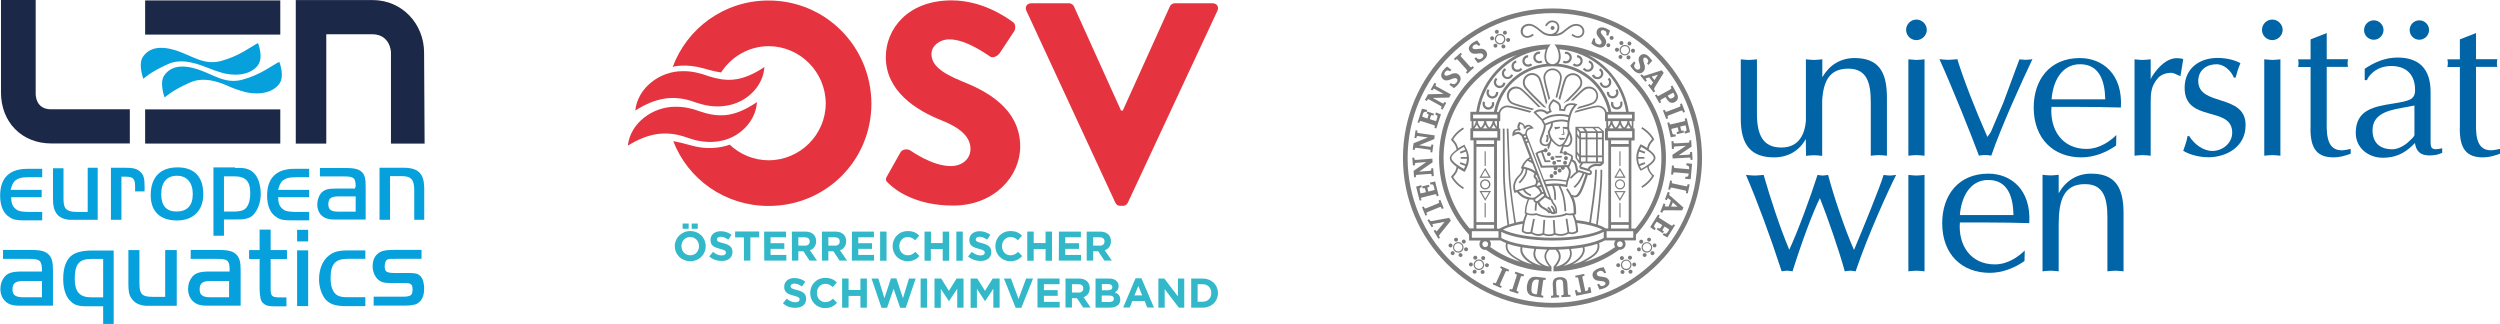 <?xml version="1.0" encoding="utf-8"?>
<!-- Generator: Adobe Illustrator 28.2.0, SVG Export Plug-In . SVG Version: 6.00 Build 0)  -->
<svg version="1.1" xmlns="http://www.w3.org/2000/svg" xmlns:xlink="http://www.w3.org/1999/xlink" x="0px" y="0px"
	 viewBox="0 0 1981 256.7" style="enable-background:new 0 0 1981 256.7;" xml:space="preserve">
<style type="text/css">
	.st0{fill:#1B2848;}
	.st1{fill-rule:evenodd;clip-rule:evenodd;fill:#1B2848;}
	.st2{fill:#06A0DC;}
	.st3{fill:#7C7B7B;}
	.st4{fill:#0064A6;}
	.st5{fill:#E53440;}
	.st6{fill:#32B8C9;}
</style>
<g id="Ebene_2">
</g>
<g id="Ebene_1" xmlns:serif="http://www.serif.com/">
	<g transform="matrix(4.167,0,0,4.167,0,0)">
		<g transform="matrix(1,0,0,1,97.887,141.083)">
			<path class="st0" d="M-91.1-123.4v-17.7h-6.6c0,0,0,16.9,0,17.6c0,5.6,3.9,9.7,9.6,9.7h14.9v-6.5h-15
				C-91.3-120.3-91.1-123.4-91.1-123.4"/>
		</g>
	</g>
	<g transform="matrix(4.167,0,0,4.167,0,0)">
		<g transform="matrix(1,0,0,1,0,-500.598)">
			<rect x="27.6" y="521.4" class="st1" width="25.7" height="6.5"/>
		</g>
	</g>
	<g transform="matrix(4.167,0,0,4.167,0,0)">
		<g transform="matrix(1,0,0,1,249.045,156.912)">
			<path class="st0" d="M-168.4-146.9c0-5.4-4.1-10-9.8-10h-14.6v27.3h5.8v-20.8h8.7c3.5,0,3.6,3.4,3.6,3.4l0,17.4h6.4
				C-168.4-146.1-168.4-146.2-168.4-146.9"/>
		</g>
	</g>
	<g transform="matrix(4.167,0,0,4.167,0,0)">
		<g transform="matrix(1,0,0,1,165.261,142.187)">
			<path class="st2" d="M-125.5-129.2c1.4,0.6,3,1,3,1c2.9,0.6,5.2-0.1,6.3-1.6c1.1-1.5,0-4.2,0-4.2c-1.2,0.6-3.6,2.5-7,3.4
				c-3.3,0.9-5.5-1-8.6-2c-3.2-1-5.1-0.4-6.2,1.1c-1.1,1.4,0,4.3,0,4.3s1.3-1.3,4.7-2.8C-130.5-131.3-127.1-129.8-125.5-129.2"/>
		</g>
	</g>
	<g transform="matrix(4.167,0,0,4.167,0,0)">
		<g transform="matrix(1,0,0,1,173.705,149.348)">
			<path class="st2" d="M-129.9-132.8c1.4,0.6,3,1,3,1c2.9,0.6,5.2-0.1,6.3-1.6c1.1-1.5,0-4.2,0-4.2c-1.2,0.6-3.6,2.5-7,3.4
				c-3.3,0.9-5.5-1-8.6-2c-3.2-1-5.1-0.4-6.2,1.1c-1.1,1.4,0,4.3,0,4.3s1.3-1.3,4.7-2.8C-134.8-135-131.4-133.5-129.9-132.8"/>
		</g>
	</g>
	<g transform="matrix(4.167,0,0,4.167,0,0)">
		<g transform="matrix(1,0,0,1,0,-585.621)">
			<rect x="27.6" y="585.7" class="st1" width="25.7" height="6.5"/>
		</g>
	</g>
	<g transform="matrix(4.167,0,0,4.167,0,0)">
		<g transform="matrix(1,0,0,1,100.326,195.503)">
			<path class="st2" d="M-92.3-158h-5.9c0,1,0.2,1.6,0.7,2.1c0.2,0.2,0.5,0.4,0.8,0.5c0.3,0.1,1.1,0.2,1.6,0.2h2.8v1.6h-3.4
				c-1.4,0-2.1-0.1-2.8-0.6c-1.2-0.7-1.8-2.2-1.8-4.1c0-3.4,1.8-5.1,5.2-5.1h2.8v1.6h-2.6c-1.4,0-2,0.2-2.6,0.7
				c-0.4,0.4-0.6,0.9-0.8,1.7h5.9V-158z"/>
		</g>
	</g>
	<g transform="matrix(4.167,0,0,4.167,0,0)">
		<g transform="matrix(1,0,0,1,117.878,206.895)">
			<path class="st2" d="M-101.3-175h2v9.9h-4.3c-0.4,0-0.8,0-1.1,0c-1.1-0.1-2-0.5-2.5-1.3c-0.4-0.6-0.6-1.3-0.6-2.7v-5.8h2v5.7
				c0,1,0.1,1.4,0.3,1.8c0.3,0.5,1,0.8,2.1,0.8h2.2V-175z"/>
		</g>
	</g>
	<g transform="matrix(4.167,0,0,4.167,0,0)">
		<g transform="matrix(1,0,0,1,132.492,206.895)">
			<path class="st2" d="M-108.8-175c1.7,0,2.4,0.2,3,0.8c0.6,0.5,0.8,1.2,0.8,2.7v1h-1.8v-1c0-1.4-0.4-1.8-1.8-1.8h-0.8v8.2h-2v-9.9
				H-108.8z"/>
		</g>
	</g>
	<g transform="matrix(4.167,0,0,4.167,0,0)">
		<g transform="matrix(1,0,0,1,152.759,189.825)">
			<path class="st2" d="M-119.2-149.6c2,0,3.1-1.1,3.1-3.3c0-2.2-1.1-3.5-3-3.5c-1.9,0-3,1.2-3,3.5
				C-122.1-150.7-121.1-149.6-119.2-149.6 M-119-158c3.2,0,4.9,1.8,4.9,5.1c0,3.1-1.9,5-5,5c-3.2,0-5-1.7-5-4.8
				C-124.1-156.1-122.3-158-119-158"/>
		</g>
	</g>
	<g transform="matrix(4.167,0,0,4.167,0,0)">
		<g transform="matrix(1,0,0,1,171.189,196.329)">
			<path class="st2" d="M-128.6-156.1h1.9c0.7,0,1.4-0.1,1.8-0.3c0.8-0.4,1.3-1.5,1.3-3.2c0-2.3-0.9-3.2-3.1-3.2h-1.9V-156.1z
				 M-126.5-164.4c0.5,0,0.9,0,1.3,0c1,0.1,1.8,0.4,2.4,1.1c0.3,0.3,0.5,0.7,0.7,1.1c0.3,0.7,0.5,1.8,0.5,2.7c0,1.7-0.6,3.2-1.5,4.1
				c-0.3,0.3-0.7,0.5-1.1,0.6c-0.6,0.2-1,0.2-2.5,0.2h-1.9v3.1h-2v-13H-126.5z"/>
		</g>
	</g>
	<g transform="matrix(4.167,0,0,4.167,0,0)">
		<g transform="matrix(1,0,0,1,204.394,195.503)">
			<path class="st2" d="M-145.6-158h-5.9c0,1,0.2,1.6,0.7,2.1c0.2,0.2,0.5,0.4,0.8,0.5c0.3,0.1,1.1,0.2,1.6,0.2h2.8v1.6h-3.4
				c-1.4,0-2.1-0.1-2.8-0.6c-1.2-0.7-1.8-2.2-1.8-4.1c0-3.4,1.8-5.1,5.2-5.1h2.8v1.6h-2.5c-1.4,0-2,0.2-2.6,0.7
				c-0.4,0.4-0.6,0.9-0.8,1.7h5.9V-158z"/>
		</g>
	</g>
	<g transform="matrix(4.167,0,0,4.167,0,0)">
		<g transform="matrix(1,0,0,1,215.735,195.849)">
			<path class="st2" d="M-151.4-158.5c-1.4,0-1.9,0.4-1.9,1.5c0,1,0.5,1.4,1.9,1.4h3.3v-2.9H-151.4z M-148.1-160.3
				c0-1.7-0.3-2-2.2-2h-4.6v-1.6h5c1.8,0,2.6,0.3,3.1,0.9c0.5,0.6,0.6,1.2,0.6,2.7v6.2h-5c-1.5,0-1.7,0-2.4-0.2
				c-1.2-0.4-1.8-1.4-1.8-2.7c0-0.8,0.3-1.6,0.7-2.1c0.6-0.7,1.3-0.9,3-0.9h3.5V-160.3z"/>
		</g>
	</g>
	<g transform="matrix(4.167,0,0,4.167,0,0)">
		<g transform="matrix(1,0,0,1,240.871,206.895)">
			<path class="st2" d="M-164.2-175c2.9,0,4,1.1,4,4v5.9h-1.9v-5.7c0-1.9-0.6-2.6-2.3-2.6h-2.3v8.3h-2v-9.9H-164.2z"/>
		</g>
	</g>
	<g transform="matrix(4.167,0,0,4.167,0,0)">
		<g transform="matrix(1,0,0,1,93.074,228.63)">
			<path class="st2" d="M-88.6-175.2c-1.5,0-2.1,0.4-2.1,1.6c0,1.1,0.6,1.5,2.1,1.5h3.5v-3.1H-88.6z M-85.1-177.2
				c0-1.9-0.4-2.2-2.4-2.2h-5v-1.7h5.4c1.9,0,2.8,0.3,3.4,1c0.5,0.6,0.7,1.3,0.7,2.9v6.7h-5.4c-1.7,0-1.8,0-2.6-0.2
				c-1.2-0.4-2-1.5-2-3c0-0.9,0.3-1.7,0.8-2.3c0.6-0.7,1.4-1,3.3-1h3.8V-177.2z"/>
		</g>
	</g>
	<g transform="matrix(4.167,0,0,4.167,0,0)">
		<g transform="matrix(1,0,0,1,119.717,244.037)">
			<path class="st2" d="M-102.3-194.8c-2.4,0-3.2,1-3.2,3.8c0,2.4,0.9,3.5,3.1,3.5h2.3v-7.3H-102.3z M-98-182.4h-2.1v-3.4h-3.5
				c-1,0-1.8-0.2-2.4-0.7c-1.1-0.8-1.7-2.4-1.7-4.5c0-2.2,0.6-3.8,1.8-4.6c0.8-0.5,2-0.8,3.7-0.8h4.1V-182.4z"/>
		</g>
	</g>
	<g transform="matrix(4.167,0,0,4.167,0,0)">
		<g transform="matrix(1,0,0,1,148.413,240.551)">
			<path class="st2" d="M-116.9-193h2.1v10.6h-4.7c-0.5,0-0.9,0-1.2,0c-1.2-0.1-2.1-0.5-2.7-1.4c-0.5-0.7-0.6-1.4-0.6-2.9v-6.3h2.1
				v6.2c0,1.1,0.1,1.5,0.3,1.9c0.3,0.6,1,0.8,2.3,0.8h2.3V-193z"/>
		</g>
	</g>
	<g transform="matrix(4.167,0,0,4.167,0,0)">
		<g transform="matrix(1,0,0,1,166.063,228.63)">
			<path class="st2" d="M-126-175.2c-1.5,0-2.1,0.4-2.1,1.6c0,1.1,0.6,1.5,2.1,1.5h3.5v-3.1H-126z M-122.4-177.2
				c0-1.9-0.3-2.2-2.4-2.2h-5v-1.7h5.4c1.9,0,2.8,0.3,3.4,1c0.5,0.6,0.7,1.3,0.7,2.9v6.7h-5.4c-1.7,0-1.8,0-2.6-0.2
				c-1.2-0.4-2-1.5-2-3c0-0.9,0.3-1.7,0.8-2.3c0.6-0.7,1.4-1,3.3-1h3.8V-177.2z"/>
		</g>
	</g>
	<g transform="matrix(4.167,0,0,4.167,0,0)">
		<g transform="matrix(1,0,0,1,184.968,240.555)">
			<path class="st2" d="M-135.6-196.9h2.1v3.9h3.1v1.7h-3.1v5.6c0,0.9,0.1,1.2,0.3,1.4c0.2,0.2,0.6,0.3,1.5,0.3h1.2v1.7h-2
				c-1.4,0-1.9-0.1-2.4-0.6c-0.3-0.2-0.4-0.5-0.5-0.8c-0.1-0.4-0.2-1.2-0.2-1.8v-5.8h-2v-1.7h2V-196.9z"/>
		</g>
	</g>
	<g transform="matrix(4.167,0,0,4.167,0,0)">
		<g transform="matrix(1,0,0,1,0,-390.595)">
			<path class="st2" d="M56.5,436.5h2.1v-2.2h-2.1V436.5z M56.5,448.8h2.1v-10.6h-2.1V448.8z"/>
		</g>
	</g>
	<g transform="matrix(4.167,0,0,4.167,0,0)">
		<g transform="matrix(1,0,0,1,226.272,237.119)">
			<path class="st2" d="M-156.8-187.9h-3.4c-2.3,0-3.2,1-3.2,3.6c0,1.1,0.1,1.8,0.5,2.5c0.5,0.9,1.2,1.2,2.7,1.2h3.4v1.7h-3.4
				c-2.2,0-3.2-0.3-4.1-1.2c-0.8-0.9-1.3-2.4-1.3-3.9c0-1.7,0.5-3.1,1.4-4.1c1-1,2-1.4,4-1.4h3.4V-187.9z"/>
		</g>
	</g>
	<g transform="matrix(4.167,0,0,4.167,0,0)">
		<g transform="matrix(1,0,0,1,248.257,237.119)">
			<path class="st2" d="M-168-187.9h-4.8c-1.2,0-1.4,0-1.7,0.1c-0.4,0.1-0.6,0.7-0.6,1.3c0,0.5,0.1,0.8,0.3,1
				c0.3,0.2,0.7,0.3,1.8,0.3h1.4l1.2,0c1.2,0,1.6,0.1,2.1,0.6c0.5,0.5,0.7,1.4,0.7,2.4c0,1.1-0.3,1.9-0.8,2.4
				c-0.3,0.3-0.6,0.5-1,0.6c-0.5,0.1-0.8,0.2-2.2,0.2h-5.6v-1.7h5.1c0.7,0,1.2,0,1.5-0.1c0.6-0.1,0.8-0.5,0.8-1.3
				c0-0.5-0.1-0.9-0.4-1c-0.2-0.2-0.5-0.2-1.8-0.2h-0.9c-1.8,0-2.2,0-2.7-0.2c-1-0.3-1.8-1.6-1.8-3c0-0.9,0.3-1.8,0.9-2.3
				c0.6-0.6,1.5-0.8,3.1-0.8h5.3V-187.9z"/>
		</g>
	</g>
	<g>
		<path class="st3" d="M1182,81.2c0.3,0.7,0.3,1.5-0.1,2.2c-0.3,0.5-0.7,1-1.1,1.3c-0.8,0.4-1.7,0.5-2.6,0.1c-0.6-0.3-1-0.7-1.3-1.1
			c-0.4-0.8-0.5-1.7-0.1-2.6l-1.6-0.8c-0.7,1.4-0.5,3,0.2,4.3c0.5,0.8,1.2,1.5,2,1.9c1.4,0.7,3,0.5,4.3-0.2l0,0
			c0.8-0.5,1.5-1.2,1.9-2c0.6-1.2,0.6-2.5,0.1-3.6L1182,81.2L1182,81.2z"/>
		<path class="st3" d="M1185.4,73c0.1,0.7-0.1,1.5-0.6,2.2c-0.4,0.5-0.9,0.8-1.4,1c-0.9,0.3-1.8,0.1-2.6-0.5c-0.5-0.4-0.8-0.9-1-1.4
			c-0.3-0.9-0.1-1.8,0.5-2.6l-1.4-1.1c-1,1.2-1.2,2.8-0.8,4.2c0.3,0.9,0.8,1.7,1.6,2.3c1.2,1,2.8,1.2,4.2,0.8l0,0
			c0.9-0.3,1.7-0.8,2.3-1.6c0.8-1,1.1-2.3,0.9-3.5L1185.4,73L1185.4,73z"/>
		<path class="st3" d="M1190.1,67.4c-0.5,0.4-1,0.6-1.6,0.6c-0.9,0.1-1.8-0.3-2.4-1c-0.4-0.5-0.6-1-0.6-1.6c-0.1-0.9,0.3-1.8,1-2.4
			l-1.1-1.4c-1.2,1-1.8,2.5-1.7,3.9c0.1,0.9,0.4,1.8,1,2.6c1,1.2,2.5,1.8,3.9,1.7h0c0.9-0.1,1.8-0.4,2.6-1c1-0.8,1.6-2,1.7-3.2
			l-1.8-0.1C1191.1,66.1,1190.7,66.8,1190.1,67.4"/>
		<path class="st3" d="M1195.9,60.7c-0.5,0.3-1.1,0.3-1.7,0.3c-0.9-0.1-1.7-0.7-2.1-1.6c-0.3-0.5-0.3-1.1-0.3-1.7
			c0.1-0.9,0.7-1.7,1.6-2.1l-0.8-1.6c-1.4,0.7-2.3,2-2.5,3.4c-0.1,0.9,0,1.9,0.4,2.7c0.7,1.4,2,2.3,3.4,2.5h0c0.9,0.1,1.9,0,2.7-0.4
			c1.2-0.6,2-1.6,2.4-2.8l-1.7-0.5C1197.1,59.7,1196.6,60.3,1195.9,60.7"/>
		<path class="st3" d="M1203,55.1c-0.6,0.1-1.2,0.1-1.7-0.1c-0.8-0.3-1.5-1.1-1.7-2c-0.1-0.6-0.1-1.2,0.1-1.7c0.3-0.8,1.1-1.5,2-1.7
			l-0.4-1.7c-1.5,0.3-2.7,1.4-3.3,2.8c-0.3,0.8-0.4,1.8-0.2,2.8c0.4,1.5,1.4,2.7,2.8,3.2h0c0.8,0.3,1.8,0.4,2.8,0.2
			c1.3-0.3,2.3-1.1,2.9-2.1l-1.5-0.9C1204.5,54.5,1203.8,55,1203,55.1"/>
		<path class="st3" d="M1210.9,51.1c-0.6,0-1.2-0.2-1.6-0.5c-0.7-0.5-1.2-1.4-1.2-2.3c0-0.6,0.2-1.2,0.5-1.6
			c0.5-0.7,1.4-1.2,2.3-1.2l0-1.8c-1.6,0-3,0.8-3.8,2c-0.5,0.7-0.8,1.7-0.8,2.6c0,1.6,0.8,3,2,3.8l0,0c0.7,0.5,1.7,0.8,2.6,0.8
			c1.3,0,2.5-0.6,3.3-1.4l-1.3-1.2C1212.4,50.8,1211.7,51.1,1210.9,51.1"/>
		<path class="st3" d="M1219,48.3c-0.6-0.1-1.1-0.4-1.5-0.9c-0.6-0.7-0.9-1.6-0.7-2.5c0.1-0.6,0.4-1.1,0.9-1.5
			c0.7-0.6,1.6-0.9,2.5-0.7l0.4-1.7c-1.5-0.4-3.1,0.1-4.1,1.1c-0.7,0.6-1.2,1.4-1.4,2.4c-0.3,1.5,0.1,3.1,1.1,4.1l0,0
			c0.6,0.7,1.4,1.2,2.4,1.4c1.3,0.3,2.6,0,3.6-0.6l-1-1.5C1220.6,48.4,1219.8,48.5,1219,48.3"/>
		<path class="st3" d="M1279.7,84.7c-0.5-0.3-0.9-0.7-1.1-1.3c-0.3-0.7-0.3-1.5-0.1-2.2l-1.7-0.6c-0.4,1.1-0.4,2.4,0.1,3.6
			c0.4,0.9,1.1,1.6,1.9,2h0c1.3,0.7,2.8,0.8,4.3,0.2c0.9-0.4,1.6-1.1,2-1.9c0.7-1.3,0.8-2.8,0.2-4.3l-1.6,0.8
			c0.4,0.9,0.3,1.8-0.1,2.6c-0.3,0.5-0.7,0.9-1.3,1.1C1281.4,85.2,1280.5,85.1,1279.7,84.7"/>
		<path class="st3" d="M1275.7,75.2c-0.5-0.6-0.7-1.4-0.6-2.2l-1.8-0.3c-0.2,1.2,0.1,2.5,0.9,3.5c0.6,0.8,1.4,1.3,2.3,1.6l0,0
			c1.4,0.4,3,0.2,4.2-0.8c0.8-0.6,1.3-1.4,1.6-2.3c0.4-1.4,0.2-3-0.8-4.2l-1.4,1.1c0.6,0.8,0.7,1.7,0.5,2.6c-0.2,0.5-0.5,1-1,1.4
			c-0.8,0.6-1.7,0.7-2.6,0.5C1276.5,76,1276.1,75.6,1275.7,75.2"/>
		<path class="st3" d="M1269.4,65.4l-1.8,0.1c0.1,1.2,0.7,2.4,1.7,3.2c0.8,0.6,1.7,1,2.6,1h0c1.5,0.1,2.9-0.5,3.9-1.7
			c0.6-0.8,1-1.7,1-2.6c0.1-1.5-0.5-2.9-1.7-3.9L1274,63c0.7,0.6,1.1,1.5,1,2.4c0,0.6-0.2,1.1-0.6,1.6c-0.6,0.7-1.5,1.1-2.4,1
			c-0.6,0-1.1-0.2-1.6-0.6C1269.8,66.8,1269.4,66.1,1269.4,65.4"/>
		<path class="st3" d="M1266.6,62.7L1266.6,62.7c1.4-0.2,2.7-1.1,3.4-2.5c0.4-0.9,0.6-1.8,0.4-2.7c-0.2-1.4-1.1-2.7-2.5-3.4
			l-0.8,1.6c0.9,0.4,1.4,1.2,1.6,2.1c0.1,0.6,0,1.1-0.3,1.7c-0.4,0.9-1.2,1.4-2.1,1.6c-0.6,0.1-1.1,0-1.7-0.3
			c-0.7-0.4-1.2-1-1.5-1.7l-1.7,0.5c0.4,1.2,1.2,2.2,2.4,2.8C1264.7,62.7,1265.7,62.8,1266.6,62.7"/>
		<path class="st3" d="M1262.4,50.7c-0.5-1.3-1.7-2.4-3.2-2.8l-0.4,1.7c0.9,0.2,1.7,0.9,2,1.7c0.2,0.5,0.3,1.1,0.1,1.7
			c-0.2,0.9-0.9,1.7-1.7,2c-0.5,0.2-1.1,0.3-1.7,0.1c-0.8-0.2-1.4-0.7-1.8-1.3l-1.5,0.9c0.6,1,1.7,1.8,2.9,2.1
			c1,0.2,1.9,0.1,2.8-0.2l0,0c1.3-0.5,2.4-1.7,2.8-3.2C1262.8,52.5,1262.7,51.5,1262.4,50.7"/>
		<path class="st3" d="M1253.4,45.7c-0.8-1.2-2.2-2-3.8-2l0,1.8c1,0,1.8,0.5,2.3,1.2c0.3,0.5,0.5,1,0.5,1.6c0,1-0.5,1.8-1.2,2.3
			c-0.5,0.3-1,0.5-1.6,0.5c-0.8,0-1.5-0.3-2.1-0.9l-1.3,1.2c0.8,0.9,2,1.4,3.3,1.4c1,0,1.9-0.3,2.6-0.8l0,0c1.2-0.8,2-2.2,2-3.8
			C1254.2,47.3,1253.9,46.4,1253.4,45.7"/>
		<path class="st3" d="M1244,42.2c-1.1-1-2.6-1.4-4.1-1.1l0.4,1.7c0.9-0.2,1.9,0.1,2.5,0.7c0.4,0.4,0.7,0.9,0.9,1.5
			c0.2,0.9-0.1,1.9-0.7,2.5c-0.4,0.4-0.9,0.7-1.5,0.9c-0.8,0.2-1.6,0-2.2-0.4l-1,1.5c1,0.7,2.3,0.9,3.6,0.6c1-0.2,1.8-0.7,2.4-1.4
			l0,0c1-1.1,1.4-2.6,1.1-4.1C1245.2,43.6,1244.6,42.8,1244,42.2"/>
		<path class="st3" d="M1230.2,6.7c-65.3,0-118.5,53.1-118.5,118.5c0,65.3,53.1,118.5,118.5,118.5c65.3,0,118.5-53.1,118.5-118.5
			C1348.7,59.8,1295.6,6.7,1230.2,6.7 M1230.2,240c-63.3,0-114.8-51.5-114.8-114.8c0-63.3,51.5-114.8,114.8-114.8
			c63.3,0,114.8,51.5,114.8,114.8C1345.1,188.4,1293.6,240,1230.2,240"/>
		<path class="st3" d="M1176.9,133L1176.9,133l-4.6,7.9h0h9.1h0L1176.9,133L1176.9,133L1176.9,133z M1173.9,139.9l2.9-5.1l2.9,5.1
			H1173.9L1173.9,139.9z"/>
		<path class="st3" d="M1176.9,150.1C1176.9,150.1,1176.9,150.1,1176.9,150.1c2.3,0,4.1-1.8,4.1-4c0-2.2-1.8-4-4-4c0,0,0,0-0.1,0
			c0,0,0,0-0.1,0c-2.2,0-4,1.8-4,4C1172.8,148.3,1174.6,150.1,1176.9,150.1C1176.8,150.1,1176.9,150.1,1176.9,150.1 M1173.9,146.1
			c0-1.7,1.3-3,3-3c1.7,0,3,1.4,3,3c0,1.7-1.3,3-3,3C1175.2,149.1,1173.9,147.8,1173.9,146.1"/>
		<path class="st3" d="M1210.2,30c2.1,0,4.1-1.2,5.2-2.1l-1-1.1c-0.2,0.1-4,3.4-6.8,0.7c-0.9-0.9-1.2-2.4-0.8-3.9
			c0.5-1.6,1.8-2.8,3.7-3.1c3.4-0.7,6.3,1.6,9.3,4.1c0.7,0.6,1.4,1.1,2.1,1.7c3.1,2.3,6.6,2.3,8.4,2.3c1.8,0,5.4,0,8.4-2.3
			c0.7-0.5,1.4-1.1,2.1-1.7c3-2.4,5.9-4.7,9.3-4.1c1.9,0.4,3.2,1.5,3.7,3.1c0.4,1.4,0.1,3-0.8,3.9c-2.9,2.8-6.7-0.5-6.8-0.7l-1,1.1
			c1.1,1,3.1,2.1,5.2,2.1c1.2,0,2.5-0.4,3.6-1.5c1.3-1.3,1.8-3.4,1.2-5.3c-0.7-2.2-2.4-3.7-4.8-4.1c-4.1-0.8-7.3,1.8-10.5,4.4
			c-0.7,0.5-1.4,1.1-2.1,1.6c-1.5,1.1-3.2,1.6-4.7,1.8c1.5-1.1,2.4-2.8,2.5-4.7c0.2-2.2-0.8-4.2-2.4-5.1c-1.6-0.9-3.2-1.1-4.7-0.7
			c-2.7,0.8-4.1,3.6-4.2,3.8l1.3,0.6c0,0,1.2-2.4,3.3-3c1.1-0.4,2.3-0.2,3.6,0.5c1.1,0.6,1.8,2.1,1.7,3.7c-0.2,2.1-1.5,3.8-3.6,4.6
			c-0.5,0.2-0.9,0.3-1.6,0.4c-1.7,0-4.3-0.4-6.4-2c-0.7-0.5-1.4-1.1-2.1-1.6c-3.1-2.5-6.4-5.2-10.5-4.4c-2.4,0.5-4.2,2-4.8,4.1
			c-0.6,2-0.1,4,1.2,5.3C1207.7,29.6,1208.9,30,1210.2,30"/>
		<path class="st3" d="M1161.4,190.9c-0.3-0.8-1.2-1.3-2-1c-0.8,0.3-1.3,1.2-1,2c0.3,0.8,1.2,1.3,2,1
			C1161.3,192.7,1161.7,191.7,1161.4,190.9"/>
		<path class="st3" d="M1150.6,199.1c-0.8,0.3-1.3,1.2-1,2c0.3,0.8,1.2,1.3,2,1c0.8-0.3,1.2-1.2,1-2
			C1152.3,199.3,1151.4,198.8,1150.6,199.1"/>
		<path class="st3" d="M1157.6,200.6c-0.8-0.2-1.7,0.4-1.8,1.2c-0.2,0.8,0.4,1.7,1.3,1.8c0.9,0.2,1.7-0.4,1.8-1.2
			C1159,201.6,1158.4,200.8,1157.6,200.6"/>
		<path class="st3" d="M1152.2,189.6c-0.2,0.9,0.4,1.7,1.3,1.8c0.8,0.2,1.7-0.4,1.8-1.2c0.2-0.9-0.4-1.7-1.2-1.8
			C1153.3,188.2,1152.4,188.8,1152.2,189.6"/>
		<path class="st3" d="M1150.4,193.3c-0.7-0.6-1.7-0.5-2.2,0.2c-0.6,0.7-0.5,1.7,0.2,2.2c0.7,0.6,1.7,0.5,2.2-0.2
			C1151.1,194.9,1151.1,193.9,1150.4,193.3"/>
		<path class="st3" d="M1160.5,196.5c-0.6,0.7-0.5,1.7,0.2,2.2c0.7,0.6,1.7,0.5,2.2-0.2c0.6-0.6,0.5-1.7-0.2-2.2
			C1162.1,195.8,1161.1,195.9,1160.5,196.5"/>
		<path class="st3" d="M1152.6,193.1c-1.6,1.6-1.6,4.3,0,5.9c1.6,1.6,4.3,1.6,5.9,0c1.6-1.6,1.6-4.3,0-5.9
			C1156.8,191.4,1154.2,191.4,1152.6,193.1 M1157.8,198.3c-1.3,1.3-3.3,1.3-4.6,0c-1.3-1.3-1.3-3.3,0-4.6c1.3-1.3,3.3-1.3,4.6,0
			C1159.1,195,1159.1,197,1157.8,198.3"/>
		<path class="st3" d="M1174.5,203.1c-0.7,0.4-1,1.4-0.6,2.2c0.4,0.7,1.4,1,2.2,0.6c0.7-0.4,1-1.4,0.6-2.2
			C1176.2,203,1175.3,202.7,1174.5,203.1"/>
		<path class="st3" d="M1167.7,213.9c-0.7,0.4-1,1.4-0.6,2.2c0.4,0.7,1.4,1,2.2,0.6c0.7-0.4,1-1.4,0.6-2.2
			C1169.4,213.7,1168.4,213.4,1167.7,213.9"/>
		<path class="st3" d="M1174.8,213.9c-0.8,0-1.6,0.7-1.6,1.6c0,0.9,0.7,1.6,1.6,1.6c0.9,0,1.6-0.7,1.6-1.6
			C1176.4,214.6,1175.7,213.9,1174.8,213.9"/>
		<path class="st3" d="M1167.4,204.2c0,0.9,0.7,1.6,1.6,1.6c0.9,0,1.6-0.7,1.6-1.6c0-0.9-0.7-1.6-1.6-1.6
			C1168.1,202.7,1167.4,203.4,1167.4,204.2"/>
		<path class="st3" d="M1166.3,208.2c-0.8-0.4-1.7-0.1-2.1,0.6c-0.4,0.8-0.2,1.7,0.6,2.1c0.8,0.4,1.7,0.2,2.1-0.6
			C1167.3,209.6,1167.1,208.6,1166.3,208.2"/>
		<path class="st3" d="M1179,208.8c-0.8-0.4-1.7-0.1-2.1,0.6c-0.4,0.8-0.2,1.7,0.6,2.1c0.8,0.4,1.7,0.2,2.1-0.6
			C1180.1,210.2,1179.8,209.2,1179,208.8"/>
		<path class="st3" d="M1175.4,212.1c1.3-1.9,0.7-4.5-1.2-5.8c-1.9-1.3-4.5-0.7-5.8,1.2c-1.3,1.9-0.7,4.5,1.2,5.8
			C1171.5,214.6,1174.1,214.1,1175.4,212.1 M1170.1,212.5c-1.5-1-1.9-3-0.9-4.5c1-1.5,3-1.9,4.5-0.9c1.5,1,1.9,3,0.9,4.5
			C1173.6,213.1,1171.6,213.5,1170.1,212.5"/>
		<path class="st3" d="M1302,192c0.3-0.8-0.2-1.7-1-2c-0.8-0.3-1.7,0.2-2,1c-0.3,0.8,0.2,1.7,1,2
			C1300.8,193.2,1301.8,192.8,1302,192"/>
		<path class="st3" d="M1309.9,199.1c-0.8-0.3-1.7,0.2-2,1c-0.3,0.8,0.2,1.7,1,2c0.8,0.3,1.7-0.2,2-1
			C1311.2,200.3,1310.7,199.4,1309.9,199.1"/>
		<path class="st3" d="M1302.9,200.6c-0.8,0.2-1.4,1-1.2,1.8c0.2,0.8,1,1.4,1.8,1.2c0.8-0.2,1.4-1,1.3-1.8
			C1304.6,201,1303.7,200.4,1302.9,200.6"/>
		<path class="st3" d="M1305.2,190.2c0.2,0.8,1,1.4,1.8,1.2c0.8-0.2,1.4-1,1.3-1.8c-0.2-0.9-1-1.4-1.9-1.2
			C1305.6,188.5,1305,189.4,1305.2,190.2"/>
		<path class="st3" d="M1310.1,193.3c-0.7,0.6-0.7,1.6-0.2,2.2c0.6,0.7,1.6,0.7,2.2,0.2c0.6-0.6,0.7-1.6,0.2-2.2
			C1311.8,192.8,1310.8,192.7,1310.1,193.3"/>
		<path class="st3" d="M1297.7,196.4c-0.7,0.6-0.7,1.6-0.2,2.2c0.6,0.7,1.6,0.7,2.2,0.2c0.6-0.6,0.7-1.6,0.2-2.2
			C1299.4,195.9,1298.4,195.8,1297.7,196.4"/>
		<path class="st3" d="M1307.9,193.1c-1.6-1.6-4.3-1.6-5.9,0c-1.6,1.6-1.6,4.3,0,5.9c1.6,1.6,4.3,1.6,5.9,0
			C1309.6,197.3,1309.6,194.7,1307.9,193.1 M1302.7,198.3c-1.3-1.3-1.3-3.3,0-4.6c1.3-1.3,3.3-1.3,4.6,0c1.3,1.3,1.3,3.3,0,4.6
			C1306,199.6,1304,199.5,1302.7,198.3"/>
		<path class="st3" d="M1283.8,203.7c-0.4,0.7-0.2,1.7,0.6,2.2c0.7,0.4,1.7,0.2,2.2-0.6c0.4-0.7,0.2-1.7-0.6-2.2
			C1285.2,202.7,1284.3,203,1283.8,203.7"/>
		<path class="st3" d="M1292.8,213.9c-0.7-0.4-1.7-0.2-2.2,0.6c-0.4,0.7-0.2,1.7,0.6,2.2c0.7,0.4,1.7,0.2,2.2-0.6
			C1293.8,215.3,1293.6,214.3,1292.8,213.9"/>
		<path class="st3" d="M1285.7,213.9c-0.9,0-1.6,0.7-1.6,1.6c0,0.9,0.7,1.6,1.6,1.6c0.8,0,1.6-0.7,1.6-1.6
			C1287.2,214.7,1286.5,213.9,1285.7,213.9"/>
		<path class="st3" d="M1290,204.2c0,0.9,0.7,1.6,1.6,1.6c0.8,0,1.6-0.7,1.6-1.6c0-0.9-0.7-1.6-1.6-1.6
			C1290.7,202.6,1290,203.3,1290,204.2"/>
		<path class="st3" d="M1294.2,208.2c-0.8,0.4-1,1.4-0.6,2.2c0.4,0.8,1.4,1,2.1,0.6c0.8-0.4,1-1.4,0.6-2.1
			C1295.9,208.1,1294.9,207.8,1294.2,208.2"/>
		<path class="st3" d="M1281.5,208.8c-0.8,0.4-1,1.4-0.6,2.1c0.4,0.8,1.4,1,2.1,0.6c0.8-0.4,1-1.4,0.6-2.1
			C1283.2,208.6,1282.2,208.3,1281.5,208.8"/>
		<path class="st3" d="M1292.1,207.6c-1.3-1.9-3.9-2.5-5.8-1.2c-1.9,1.3-2.5,3.9-1.2,5.8c1.3,1.9,3.9,2.5,5.8,1.2
			C1292.8,212.1,1293.4,209.5,1292.1,207.6 M1290.4,212.5c-1.5,1-3.5,0.6-4.5-0.9c-1-1.5-0.6-3.5,0.9-4.5c1.5-1,3.5-0.6,4.5,0.9
			C1292.3,209.6,1291.9,211.6,1290.4,212.5"/>
		<path class="st3" d="M1160.5,114.6l-0.6,0.3c-0.5,0.2-2.4,1.2-4.5,2.6c-0.2-0.9-0.6-2.3-1.3-3.6c-0.6-1.1-2-2.7-2.6-3.4
			c0.5-0.8,1.7-2.6,3.4-4.3c2.3-2.3,5.1-4,5.1-4l-0.7-1.2c-0.1,0.1-3,1.7-5.4,4.2c-2.4,2.4-3.8,5-3.9,5.1l-0.2,0.5l0.3,0.4
			c0,0,2.1,2.3,2.8,3.6c0.9,1.6,1.2,3.2,1.3,3.8c-2.7,1.9-5.4,4.4-5.4,6.8c0,2.4,2.7,4.8,5.4,6.8c-0.1,0.6-0.4,2.2-1.3,3.8
			c-0.7,1.3-2.8,3.5-2.8,3.6l-0.3,0.4l0.2,0.5c0.1,0.1,1.5,2.7,3.9,5.1c2.5,2.5,5.3,4.1,5.4,4.2l0.7-1.2c0,0-2.8-1.6-5.1-4
			c-1.7-1.7-2.9-3.5-3.4-4.3c0.6-0.7,2-2.3,2.6-3.4c0.8-1.4,1.1-2.7,1.3-3.6c2.1,1.4,4.1,2.4,4.5,2.6l0.6,0.3l0.4-0.5
			c0.1-0.2,3.1-4.6,3.1-10c0-5.5-3-9.8-3.1-10L1160.5,114.6L1160.5,114.6z M1157.3,121.7l4.3-1.6c0.4,1.3,0.8,2.7,0.8,4.3h-4.9v1.4
			h4.9c-0.1,1.6-0.4,3-0.8,4.3l-4.3-1.6l-0.5,1.4l4.3,1.6c-0.4,1-0.9,1.8-1.1,2.3c-3.2-1.7-9.9-5.7-9.9-8.7c0-2.9,6.7-7,9.9-8.7
			c0.3,0.5,0.7,1.3,1.1,2.3l-4.3,1.6L1157.3,121.7L1157.3,121.7z"/>
		<path class="st3" d="M1307.7,135.7c-0.9-1.6-1.2-3.2-1.3-3.8c2.7-1.9,5.4-4.4,5.4-6.8c0-2.4-2.7-4.8-5.4-6.8
			c0.1-0.6,0.4-2.2,1.3-3.8c0.7-1.3,2.8-3.5,2.8-3.6l0.3-0.4l-0.2-0.5c-0.1-0.1-1.4-2.7-3.9-5.1c-2.5-2.5-5.3-4.1-5.4-4.2l-0.7,1.2
			c0,0,2.8,1.7,5.1,4c1.7,1.7,2.9,3.5,3.4,4.3c-0.6,0.7-2,2.3-2.6,3.4c-0.8,1.4-1.1,2.7-1.3,3.6c-2.1-1.4-4.1-2.4-4.5-2.6l-0.6-0.3
			l-0.4,0.5c-0.1,0.2-3.1,4.5-3.1,10c0,5.5,3,9.9,3.1,10l0.4,0.5l0.6-0.3c0.5-0.2,2.4-1.2,4.5-2.6c0.2,0.9,0.6,2.3,1.3,3.6
			c0.6,1.1,2,2.7,2.6,3.4c-0.5,0.8-1.7,2.6-3.4,4.3c-2.3,2.3-5.1,4-5.1,4l0.7,1.2c0.1-0.1,3-1.7,5.4-4.2c2.4-2.4,3.8-5,3.9-5.1
			l0.2-0.5l-0.3-0.4C1310.5,139.3,1308.4,137,1307.7,135.7 M1300.5,133.8c-0.3-0.5-0.7-1.3-1.1-2.3l4.3-1.6l-0.5-1.4l-4.3,1.6
			c-0.4-1.3-0.8-2.7-0.8-4.3h4.9v-1.4h-4.9c0.1-1.6,0.4-3,0.8-4.3l4.3,1.6l0.5-1.4l-4.3-1.6c0.4-1,0.9-1.8,1.1-2.3
			c3.2,1.7,9.9,5.7,9.9,8.7C1310.4,128.1,1303.7,132.1,1300.5,133.8"/>
		<polygon class="st3" points="1284.1,119.9 1283.2,119.9 1283.2,131.5 1284.1,131.5 1284.1,119.9 		"/>
		<polygon class="st3" points="1283.2,172.3 1284.1,172.3 1284.1,160.8 1283.2,160.8 1283.2,172.3 		"/>
		<path class="st3" d="M1279.1,140.9h9.1l-4.6-7.9L1279.1,140.9L1279.1,140.9z M1280.7,139.9l2.9-5.1l2.9,5.1H1280.7L1280.7,139.9z"
			/>
		<path class="st3" d="M1283.6,159.3l4.6-7.9h-9.1L1283.6,159.3L1283.6,159.3z M1283.6,157.4l-2.9-5.1h5.9L1283.6,157.4
			L1283.6,157.4z"/>
		<path class="st3" d="M1287.7,146.1c0-2.2-1.8-4-4-4s-4,1.8-4,4c0,2.2,1.8,4,4,4S1287.7,148.3,1287.7,146.1 M1280.6,146.1
			c0-1.7,1.4-3.1,3.1-3.1c1.7,0,3.1,1.4,3.1,3.1c0,1.7-1.4,3-3.1,3C1282,149.2,1280.6,147.8,1280.6,146.1"/>
		<polygon class="st3" points="1177.3,131.5 1177.3,131.5 1177.3,122.1 1177.3,122.1 1177.3,119.9 1176.4,119.9 1176.4,131.5 
			1176.4,131.5 1177.3,131.5 		"/>
		<polygon class="st3" points="1176.4,160.8 1176.4,160.8 1176.4,172.3 1177.3,172.3 1177.3,170.1 1177.3,170.1 1177.3,160.8 
			1177.3,160.8 1176.4,160.8 		"/>
		<path class="st3" d="M1172.3,151.3L1172.3,151.3l4.6,7.9l0,0l0,0l4.6-7.9h0H1172.3L1172.3,151.3z M1176.9,157.4l-2.9-5.1h5.9
			L1176.9,157.4L1176.9,157.4z"/>
		<path class="st3" d="M1270.9,219.5c-1.2-0.2-2.5-0.3-3.5-0.5c-1-0.2-1.7-0.6-2-1.4c-0.1-0.2-0.1-0.4-0.1-0.7c0-0.7,0.5-1.5,1.8-2
			c0.6-0.2,1-0.3,1.4-0.3c1.3,0,2.1,1,2.6,1.7l0.2,0.3l1.4-0.6l-1.9-4.2l-0.4,0c-0.8,0.1-2.3,0.3-4,1c-1.3,0.5-2.4,1.2-3.2,2
			c-0.8,0.8-1.3,1.8-1.3,2.9c0,0.6,0.1,1.2,0.4,1.9c0.6,1.6,1.9,2.3,3.3,2.7c1.1,0.3,2.6,0.3,3.9,0.5c0.6,0.1,1.2,0.2,1.7,0.5
			c0.4,0.2,0.7,0.5,0.9,0.8c0.1,0.2,0.1,0.3,0.1,0.5c0,0.6-0.4,1.3-1.6,1.8c-0.5,0.2-0.9,0.3-1.2,0.3c-1,0-1.7-0.7-2.1-1.5l-0.2-0.4
			l-1.5,0.6l0.2,0.5l1.6,3.5l0.4-0.1c0.7-0.1,2.1-0.4,3.6-1c2.4-1,3.9-2.5,3.9-4.5c0-0.5-0.1-1.1-0.3-1.6
			C1274.1,220.4,1272.5,219.8,1270.9,219.5"/>
		<path class="st3" d="M1295.8,50.1l0.2-0.3l-1.1-1.1l-3.1,3.3l0.2,0.3c0.4,0.7,1.2,2,2.4,3.3c1.4,1.4,2.8,2.3,4.4,2.5l0,0
			c1.2,0.1,2.4-0.3,3.4-1.4c0.8-0.8,1.1-1.7,1.2-2.6c0-0.5,0-1,0-1.5c-0.1-0.9-0.5-1.9-0.8-2.9c-0.3-1-0.5-2-0.5-2.7
			c0-0.4,0.2-0.8,0.4-1c0.3-0.3,0.6-0.4,1.1-0.4c0.5,0,1,0.3,1.6,0.9c0.8,0.8,0.9,1.4,0.9,1.9c0,0.6-0.3,1.1-0.7,1.6l-0.3,0.3
			l1.1,1.1l0.4-0.4l2.6-2.8l-0.2-0.3c-0.4-0.5-1.2-1.8-2.3-2.9c-1.3-1.3-2.6-2-3.9-2.1c-1.1-0.1-2.2,0.3-3.1,1.2
			c-0.8,0.8-1.2,1.7-1.2,2.6c-0.1,0.7,0,1.4,0.2,2.1c0.4,1.7,1.1,3.4,1,4.6c0,0.5-0.2,0.9-0.6,1.3c-0.4,0.4-0.8,0.5-1.4,0.5
			c-0.5,0-1.1-0.3-1.8-0.9c-0.9-0.9-1.1-1.7-1-2.4C1295.1,51.2,1295.5,50.6,1295.8,50.1"/>
		<path class="st3" d="M1130.3,168.8c0-0.2,0-0.2,0.2-0.4c0.2-0.1,0.5-0.3,1-0.5l8.8-3.6c0.6-0.2,1-0.3,1.2-0.3c0.2,0,0.2,0,0.3,0.2
			c0.1,0.1,0.3,0.4,0.5,0.9l0.2,0.5l1.5-0.6l-0.2-0.5l-2.5-6.2l-1.4,0.6l0.2,0.5c0.2,0.5,0.3,0.8,0.3,1c0,0.2,0,0.2-0.2,0.4
			c-0.2,0.1-0.5,0.3-1,0.5l-8.8,3.6c-0.6,0.2-0.9,0.3-1.1,0.3c-0.2,0-0.2,0-0.4-0.2c-0.1-0.1-0.3-0.4-0.5-0.9l-0.2-0.5l-1.4,0.6
			l2.7,6.7l1.4-0.6l-0.2-0.5C1130.4,169.3,1130.3,169,1130.3,168.8"/>
		<path class="st3" d="M1149.7,174.8l-0.2-0.3l-1.2-1.9l-13.3,2.5c-0.4,0.1-0.7,0.1-0.9,0.1c-0.3,0-0.5-0.1-0.7-0.2
			c-0.2-0.1-0.4-0.4-0.7-0.9l-0.3-0.4l-1.3,0.8l3.4,5.6l1.3-0.8l-0.3-0.4c-0.4-0.6-0.5-1-0.5-1.1c0-0.1,0,0,0.1-0.1
			c0.1-0.1,0.3-0.1,0.9-0.3l8.7-1.6l-5.6,6.8c-0.4,0.5-0.6,0.6-0.7,0.7c-0.1,0-0.1,0-0.1,0c0,0-0.1,0-0.2-0.1
			c-0.1-0.1-0.3-0.4-0.5-0.7l-0.3-0.4l-1.3,0.8l3.8,6.3l1.3-0.8l-0.3-0.4c-0.3-0.6-0.5-0.9-0.5-1.1c0-0.3,0.2-0.7,0.9-1.6
			L1149.7,174.8L1149.7,174.8z"/>
		<path class="st3" d="M1125.9,157.2c0-0.3,0-0.3,0.2-0.4c0.2-0.1,0.5-0.3,1.1-0.4l9.3-2.3c0.5-0.1,0.8-0.2,1-0.2
			c0.3,0,0.3,0,0.5,0.2c0.1,0.1,0.2,0.4,0.4,1l0.1,0.5l1.5-0.4l-0.1-0.5l-2.7-10.9l-4.1,0.9l0.4,1.6l0.5-0.1c0.2,0,0.4-0.1,0.6-0.1
			c0.4,0,0.7,0.1,0.9,0.3c0.2,0.2,0.5,0.7,0.7,1.4l0.5,2c0.1,0.3,0.1,0.5,0.1,0.6c0,0.1,0,0-0.1,0.1c-0.1,0.1-0.4,0.2-0.9,0.3l-4,1
			l-0.6-2.3c-0.1-0.3-0.1-0.5-0.1-0.7c0-0.3,0-0.3,0.2-0.4c0.1-0.1,0.4-0.2,0.9-0.3l0.5-0.1l-0.4-1.6l-5.4,1.3l0.4,1.6l0.5-0.1
			c0.4-0.1,0.7-0.2,0.9-0.1c0.2,0,0.2,0,0.3,0.1c0.1,0.1,0.2,0.4,0.3,0.8l0.6,2.3l-3.3,0.8c-0.3,0.1-0.6,0.1-0.7,0.1
			c-0.2,0-0.2,0-0.3-0.1c-0.1-0.1-0.2-0.2-0.2-0.6l-0.3-1.4c-0.1-0.5-0.2-0.9-0.2-1.2c0-0.6,0.1-0.8,0.3-1c0.2-0.2,0.5-0.4,1-0.5
			l0.4-0.1l-0.4-1.6l-4.1,1.2l2.8,11.1l1.5-0.4l-0.1-0.5C1125.9,157.6,1125.9,157.4,1125.9,157.2"/>
		<path class="st3" d="M1153.4,47.5c0.5-0.5,0.8-0.6,1-0.6c0.1,0,0.2,0,0.4,0.2c0.2,0.1,0.4,0.4,0.7,0.7l6.4,7.1
			c0.6,0.6,0.7,1,0.7,1.1c0,0.1-0.1,0.4-0.7,0.9l-0.4,0.3l1.1,1.2l0.4-0.3l5-4.5l-1-1.2l-0.4,0.3c-0.5,0.5-0.8,0.6-1,0.6
			c-0.1,0-0.2,0-0.4-0.2c-0.2-0.1-0.4-0.4-0.7-0.7l-6.4-7.1c-0.6-0.6-0.7-1-0.7-1.1c0-0.1,0.1-0.4,0.7-0.9l0.4-0.3l-1-1.2l-5.4,4.8
			l1,1.2L1153.4,47.5L1153.4,47.5z"/>
		<path class="st3" d="M1121.9,140c0-0.1,0-0.3,0-0.4c0-0.6,0.1-0.7,0.2-0.8c0.1-0.1,0.5-0.2,1.3-0.3l9.5-0.7c0.2,0,0.3,0,0.4,0
			c0.6,0,0.9,0.1,0.9,0.2c0.1,0.1,0.2,0.4,0.3,1.1l0,0.5l1.6-0.1l0-0.5l-0.4-5.7l-1.6,0.1l0,0.5c0,0.1,0,0.3,0,0.4
			c0,0.6-0.1,0.7-0.2,0.8c-0.1,0.1-0.5,0.2-1.3,0.3l-8.1,0.6l10.7-7.4l-0.2-2.9l-12.6,1c-0.2,0-0.3,0-0.5,0c-0.6,0-0.8-0.1-0.9-0.2
			c-0.1-0.1-0.2-0.4-0.3-1.1l0-0.5l-1.6,0.1l0.5,6.1l1.6-0.1l0-0.5c0-0.1,0-0.3,0-0.4c0-0.6,0.1-0.7,0.2-0.8
			c0.1-0.1,0.5-0.2,1.3-0.3l7.5-0.6l-10.1,7l0.4,5.1l1.6-0.1L1121.9,140L1121.9,140z"/>
		<path class="st3" d="M1168.9,42.6c0.1,0,0.3,0,0.4,0c1.3-0.1,2.5-0.3,3.5-0.3c1.1,0,1.8,0.2,2.3,0.9c0.2,0.3,0.3,0.6,0.3,1
			c0,0.6-0.4,1.3-1.3,2c-0.8,0.5-1.4,0.7-1.9,0.7c-1,0-1.8-0.6-2.3-1.2l-0.3-0.3l-1.3,0.9l2.7,3.6l0.4-0.1c0.7-0.3,2.2-0.8,3.7-1.8
			c1.9-1.4,3.3-3,3.3-4.9c0-0.9-0.3-1.8-0.9-2.6c-1-1.4-2.4-1.8-3.8-1.9c-0.1,0-0.2,0-0.3,0c-1.3,0-3,0.4-4.3,0.4
			c-1,0-1.7-0.2-2.1-0.7c-0.2-0.2-0.2-0.5-0.2-0.8c0-0.5,0.3-1.2,1.2-1.8c0.6-0.4,1.1-0.6,1.6-0.6c0.8,0,1.4,0.5,1.9,1l0.3,0.3
			l1.3-0.9l-0.3-0.4l-2.3-3.1l-0.4,0.2c-0.6,0.3-2,0.9-3.3,1.8c-1.8,1.3-2.9,2.8-2.9,4.4c0,0.8,0.3,1.6,0.8,2.3
			C1165.9,42.3,1167.4,42.6,1168.9,42.6"/>
		<path class="st3" d="M1143.6,62.8c0.8,0.7,1.8,1,2.7,0.9c0.8,0,1.5-0.2,2.2-0.4c1.7-0.6,3.3-1.4,4.5-1.4c0.5,0,0.9,0.1,1.3,0.4
			c0.4,0.4,0.6,0.8,0.6,1.3c0,0.5-0.2,1.1-0.8,1.8c-0.8,1-1.6,1.3-2.3,1.3c-0.7,0-1.4-0.3-1.9-0.6l-0.4-0.2l-1,1.2l3.6,2.7l0.3-0.2
			c0.6-0.5,1.9-1.4,3-2.8c1.2-1.5,2-3,2-4.5c0-1.2-0.6-2.4-1.8-3.4c-0.8-0.7-1.8-0.9-2.7-0.9c-0.5,0-1,0.1-1.5,0.2
			c-0.9,0.2-1.8,0.7-2.8,1.1c-1,0.4-1.9,0.7-2.6,0.7c-0.4,0-0.7-0.1-1-0.3c-0.3-0.3-0.5-0.6-0.5-1.1c0-0.5,0.2-1.1,0.7-1.7
			c0.7-0.8,1.3-1.1,1.9-1.1c0.5,0,1.1,0.2,1.6,0.5l0.4,0.2l1-1.2l-0.4-0.3l-3.1-2.3l-0.3,0.3c-0.5,0.4-1.7,1.4-2.6,2.6
			c-1.1,1.4-1.7,2.7-1.7,4C1142,60.9,1142.6,62,1143.6,62.8"/>
		<path class="st3" d="M1121.1,118.3c0.1-0.6,0.2-0.9,0.3-1c0.1-0.1,0.2-0.2,0.6-0.2c0.2,0,0.5,0,0.8,0.1l9.4,1.3
			c0.7,0.1,1.1,0.2,1.2,0.3c0.1,0.1,0.2,0.2,0.2,0.6c0,0.2,0,0.4-0.1,0.7l-0.1,0.5l1.5,0.2l0.1-0.5l0.8-5.6l-1.5-0.2l-0.1,0.5
			c-0.1,0.6-0.2,0.9-0.3,1.1c-0.1,0.1-0.2,0.2-0.6,0.2c-0.2,0-0.5,0-0.8-0.1l-8-1.1l12-4.9l0.4-2.9l-12.5-1.8
			c-0.7-0.1-1.1-0.2-1.2-0.3c-0.1-0.1-0.2-0.2-0.2-0.6c0-0.2,0-0.4,0.1-0.7l0.1-0.5l-1.5-0.2l-0.9,6.1l1.5,0.2l0.1-0.5
			c0.1-0.6,0.2-0.9,0.3-1c0.1-0.1,0.2-0.2,0.6-0.2c0.2,0,0.5,0,0.8,0.1l7.4,1l-11.4,4.6l-0.7,5.1l1.5,0.2L1121.1,118.3L1121.1,118.3
			z"/>
		<path class="st3" d="M1124.7,97c0.2-0.5,0.3-0.8,0.4-0.9c0.1-0.1,0.2-0.1,0.4-0.2c0.2,0,0.6,0.1,1.1,0.2l9.1,2.9
			c0.6,0.2,0.9,0.3,1.1,0.5c0.2,0.1,0.2,0.2,0.2,0.4c0,0.2-0.1,0.5-0.2,0.9l-0.2,0.5l1.5,0.5l0.2-0.5l3.5-10.7l-4-1.5l-0.5,1.6
			l0.5,0.2c0.4,0.2,0.7,0.4,0.9,0.6c0.2,0.2,0.3,0.5,0.3,0.8c0,0.3-0.1,0.7-0.2,1.1l-0.6,1.9c-0.1,0.4-0.2,0.6-0.3,0.6
			c-0.1,0.1,0,0-0.1,0c-0.1,0-0.4-0.1-0.9-0.2l-3.9-1.3l0.7-2.3c0.1-0.4,0.3-0.7,0.4-0.8c0.1-0.1,0.1-0.1,0.3-0.1
			c0.2,0,0.5,0.1,0.9,0.2l0.5,0.2l0.5-1.5l-5.3-1.7l-0.5,1.5l0.5,0.2c0.5,0.2,0.8,0.3,0.9,0.4c0.1,0.1,0.1,0.1,0.1,0.3
			c0,0.2-0.1,0.4-0.2,0.8l-0.7,2.3l-3.2-1.1c-0.4-0.1-0.7-0.3-0.8-0.4c-0.1-0.1-0.1-0.1-0.1-0.2c0-0.1,0-0.3,0.1-0.5l0.4-1.3
			c0.3-0.8,0.6-1.3,0.8-1.5c0.3-0.2,0.5-0.3,0.8-0.3c0.2,0,0.5,0,0.8,0.1l0.5,0.1l0.5-1.6l-4.1-1.1l-3.5,10.9l1.5,0.5L1124.7,97
			L1124.7,97z"/>
		<path class="st3" d="M1130.9,79.5c0.2-0.4,0.4-0.6,0.5-0.8c0.1-0.1,0.2-0.1,0.3-0.1c0.2,0,0.6,0.1,1.2,0.5l8.3,4.6
			c0.4,0.2,0.8,0.5,0.9,0.6c0.2,0.2,0.2,0.2,0.2,0.4c0,0.2-0.1,0.5-0.4,1l-0.2,0.4l1.4,0.8l0.2-0.4l2.7-5l-1.4-0.8l-0.2,0.4
			c-0.2,0.4-0.4,0.6-0.5,0.8c-0.1,0.1-0.2,0.1-0.3,0.1c-0.2,0-0.6-0.1-1.2-0.5l-7.1-3.9l13-0.3l1.4-2.5l-11.1-6.1
			c-0.5-0.2-0.8-0.5-0.9-0.6c-0.2-0.2-0.2-0.2-0.2-0.3c0-0.2,0.1-0.5,0.4-1l0.2-0.4l-1.4-0.8l-3,5.4l1.4,0.7l0.2-0.4
			c0.2-0.4,0.4-0.6,0.5-0.8c0.1-0.1,0.2-0.1,0.3-0.2c0.2,0,0.6,0.1,1.2,0.5l6.6,3.6l-12.3,0.3l-2.5,4.5l1.4,0.8L1130.9,79.5
			L1130.9,79.5z"/>
		<path class="st3" d="M1200.8,215.3l-0.5,1.5l0.5,0.2c0.5,0.1,0.8,0.3,0.9,0.4c0.1,0.1,0.2,0.2,0.2,0.4c0,0.2-0.1,0.6-0.2,1.1
			l-2.9,9.1c-0.2,0.6-0.3,0.9-0.5,1.1c-0.1,0.2-0.2,0.2-0.4,0.2c-0.2,0-0.5-0.1-0.9-0.2l-0.5-0.1l-0.5,1.5l6.9,2.2l0.5-1.5l-0.5-0.2
			c-0.5-0.2-0.8-0.3-0.9-0.4c-0.1-0.1-0.1-0.2-0.2-0.4c0-0.2,0.1-0.6,0.2-1.1l2.9-9.1c0.2-0.5,0.3-0.9,0.5-1.1
			c0.1-0.2,0.2-0.2,0.4-0.2c0.2,0,0.5,0.1,0.9,0.2l0.5,0.2l0.5-1.5l-0.5-0.2L1200.8,215.3L1200.8,215.3z"/>
		<path class="st3" d="M1189.3,210.9l-0.6,1.4l0.5,0.2c0.4,0.2,0.7,0.4,0.8,0.5c0.1,0.1,0.1,0.2,0.2,0.3c0,0.2-0.1,0.6-0.4,1.2
			l-3.9,8.7c-0.2,0.5-0.4,0.8-0.6,1c-0.2,0.2-0.2,0.2-0.4,0.2c-0.2,0-0.5-0.1-1-0.3l-0.5-0.2l-0.6,1.4l6.6,2.9l0.6-1.4l-0.5-0.2
			c-0.4-0.2-0.7-0.4-0.8-0.5c-0.1-0.1-0.1-0.2-0.2-0.3c0-0.2,0.1-0.6,0.4-1.2l3.9-8.7c0.2-0.5,0.4-0.8,0.6-1
			c0.2-0.2,0.2-0.2,0.4-0.2c0.2,0,0.5,0.1,1,0.3l0.5,0.2l0.6-1.4l-0.5-0.2L1189.3,210.9L1189.3,210.9z"/>
		<path class="st3" d="M1218.8,219.5c-0.9-0.1-1.7-0.2-2.5-0.2c-1.6,0-3,0.4-4.1,1.6c-1.1,1.1-1.8,2.9-2.2,5.4
			c-0.1,0.8-0.2,1.6-0.1,2.3c0,2.2,0.8,3.8,2,4.8c1.2,1,2.9,1.4,4.7,1.7l6.2,0.8l0.2-1.5l-0.5-0.1c-0.6-0.1-0.9-0.2-1-0.3
			c-0.1-0.1-0.2-0.2-0.2-0.6c0-0.2,0-0.5,0.1-0.9l1.3-9.4c0.1-0.7,0.2-1.1,0.3-1.2c0.1-0.1,0.2-0.2,0.5-0.2c0.2,0,0.4,0,0.7,0.1
			l0.5,0.1l0.2-1.6l-0.5-0.1L1218.8,219.5L1218.8,219.5z M1219.3,222.7l-1.3,9.5c-0.1,0.5-0.2,0.8-0.2,0.9c-0.1,0.1,0,0.1-0.3,0.1
			c-0.1,0-0.3,0-0.5,0c-1.4-0.2-2.3-0.6-2.8-1.1c-0.5-0.5-0.7-1.3-0.7-2.4c0-0.8,0.1-1.7,0.2-2.8c0.2-1.9,0.6-3.3,1.2-4.1
			c0.6-0.8,1.2-1.2,2.5-1.3h0c0.4,0,0.7,0,1.2,0.1c0.5,0.1,0.7,0.2,0.7,0.2c0,0.1,0.1,0.1,0.1,0.3
			C1219.3,222.2,1219.3,222.4,1219.3,222.7"/>
		<path class="st3" d="M1258.5,227.8l0,0.4c0,0.2,0,0.3,0,0.5c0,0.6-0.1,1-0.3,1.2c-0.2,0.3-0.8,0.6-1.7,0.8l-0.3,0.1l-2.2-10.4
			c-0.1-0.4-0.1-0.7-0.1-1c0-0.3,0.1-0.4,0.2-0.5c0.1-0.1,0.4-0.2,1-0.3l0.5-0.1l-0.3-1.5l-0.5,0.1l-6.6,1.4l0.3,1.5l0.5-0.1
			c0.3-0.1,0.6-0.1,0.8-0.1c0.3,0,0.4,0,0.5,0.2c0.1,0.2,0.3,0.5,0.4,1.1l2.2,10.4l-0.3,0.1c-0.5,0.1-0.9,0.1-1.2,0.1
			c-0.6,0-0.8-0.1-1.1-0.3c-0.2-0.2-0.5-0.6-0.7-1.2l-0.1-0.4l-1.6,0.3l1.1,4.3l12-2.5l-0.8-4.4L1258.5,227.8L1258.5,227.8z"/>
		<path class="st3" d="M1243.9,233.7c-0.1,0-0.2,0-0.3,0c-0.6,0-0.8-0.1-0.9-0.2c-0.1-0.1-0.2-0.5-0.3-1.3l-0.4-7.4
			c-0.1-1.6-0.5-3-1.5-3.9c-1-0.9-2.4-1.3-4.2-1.3c-0.1,0-0.3,0-0.4,0c-2.2,0.1-3.7,0.8-4.5,1.8c-0.8,1-1,2.3-1,3.6
			c0,0.1,0,0.3,0,0.4l0.4,7.4c0,0.1,0,0.2,0,0.3c0,0.7-0.1,1-0.2,1c-0.1,0.1-0.4,0.2-1.1,0.3l-0.5,0l0.1,1.6l6.4-0.4l-0.1-1.6
			l-0.5,0c-0.1,0-0.2,0-0.3,0c-0.6,0-0.8-0.1-0.9-0.2c-0.1-0.1-0.2-0.5-0.3-1.3l-0.4-7.4c0-0.2,0-0.3,0-0.4c0-1.2,0.2-1.9,0.5-2.4
			c0.4-0.4,1-0.7,2.2-0.8c0.1,0,0.1,0,0.2,0c1.2,0,1.7,0.3,2.1,0.8c0.4,0.5,0.5,1.4,0.6,2.5l0.4,7.4c0,0.1,0,0.2,0,0.3
			c0,0.7-0.1,1-0.2,1.1c-0.1,0.1-0.4,0.2-1.1,0.3l-0.5,0l0.1,1.6l7.2-0.4l-0.1-1.6L1243.9,233.7L1243.9,233.7z"/>
		<path class="st3" d="M1264.8,36.9c1.1,0.4,2.2,0.7,3.1,0.8c0,0,0.1,0,0.1,0c1.9,0.1,3.6-0.8,4.4-2.9c0.2-0.5,0.3-0.9,0.3-1.4
			c0.1-1-0.3-2-0.8-2.9c-0.5-0.9-1.4-1.8-2.2-2.8c-0.8-0.9-1.3-1.9-1.2-2.5c0-0.1,0-0.3,0.1-0.4c0.2-0.6,0.7-0.9,1.6-0.9
			c0.3,0,0.7,0.1,1.1,0.3c0.8,0.3,1.2,0.7,1.4,1.1c0.2,0.4,0.3,0.8,0.3,1.3c0,0.3-0.1,0.5-0.1,0.8l-0.1,0.4l1.5,0.6l0.2-0.5l1.3-3.6
			l-0.3-0.2c-0.6-0.4-1.8-1.2-3.3-1.8c-1-0.4-1.8-0.6-2.7-0.6c-1.9-0.1-3.4,0.8-4.1,2.5c-0.2,0.5-0.3,0.9-0.3,1.4
			c-0.1,1.3,0.5,2.4,1.2,3.4c0.6,0.9,1.4,1.7,1.9,2.5c0.6,0.8,0.9,1.5,0.9,2.1c0,0.2-0.1,0.4-0.1,0.6c-0.3,0.7-0.9,1.1-1.9,1.1
			c-0.3,0-0.7-0.1-1.2-0.3c-1-0.4-1.4-0.9-1.7-1.4c-0.3-0.5-0.3-1.1-0.3-1.6c0-0.3,0.1-0.6,0.1-0.8l0.1-0.4l-1.5-0.6l-1.6,4.3
			l0.3,0.2C1261.9,35.2,1263.1,36.2,1264.8,36.9"/>
		<path class="st3" d="M1331.2,84.4c-0.2,0.1-0.5,0.3-1,0.5l-8.9,3.4c-0.6,0.2-0.9,0.3-1.2,0.3c-0.2,0-0.2,0-0.3-0.2
			c-0.1-0.1-0.3-0.4-0.4-0.9l-0.2-0.5l-1.5,0.5l0.2,0.5l2.4,6.3l1.5-0.6l-0.2-0.5c-0.2-0.5-0.3-0.8-0.2-1c0-0.2,0-0.2,0.2-0.4
			c0.2-0.1,0.5-0.3,1-0.5l8.9-3.4c0.6-0.2,0.9-0.3,1.2-0.3c0.2,0,0.2,0,0.4,0.2c0.1,0.1,0.3,0.4,0.4,0.9l0.2,0.5l1.5-0.5l-2.5-6.8
			l-1.5,0.6l0.2,0.5c0.2,0.5,0.3,0.8,0.2,1C1331.4,84.2,1331.3,84.3,1331.2,84.4"/>
		<path class="st3" d="M1335.3,95.4c0,0.3,0,0.3-0.2,0.4c-0.2,0.1-0.5,0.3-1.1,0.4l-9.3,2.2c-0.5,0.1-0.8,0.2-1,0.2
			c-0.3,0-0.3-0.1-0.5-0.2c-0.1-0.1-0.2-0.4-0.4-1l-0.1-0.5l-1.5,0.4l0.1,0.5l2.6,11l4.1-0.8l-0.4-1.6l-0.5,0.1
			c-0.2,0-0.4,0.1-0.6,0.1c-0.4,0-0.7-0.1-0.9-0.3c-0.2-0.2-0.5-0.7-0.6-1.4l-0.5-2c-0.1-0.3-0.1-0.5-0.1-0.6c0-0.1,0,0,0.1-0.1
			c0.1-0.1,0.4-0.2,0.9-0.3l4-1l0.6,2.3c0.1,0.3,0.1,0.5,0.1,0.7c0,0.3,0,0.3-0.2,0.4c-0.1,0.1-0.4,0.2-0.9,0.3l-0.5,0.1l0.4,1.6
			l5.5-1.3l-0.4-1.6l-0.5,0.1c-0.4,0.1-0.7,0.1-0.9,0.1c-0.2,0-0.2,0-0.3-0.1c-0.1-0.1-0.2-0.4-0.3-0.9l-0.6-2.3l3.3-0.8
			c0.3-0.1,0.6-0.1,0.7-0.1c0.2,0,0.2,0,0.3,0.1c0.1,0.1,0.2,0.2,0.2,0.6l0.3,1.4c0.1,0.5,0.2,0.9,0.2,1.2c0,0.6-0.1,0.8-0.3,1
			c-0.2,0.2-0.5,0.3-1,0.5l-0.4,0.1l0.4,1.6l4.1-1.2l-2.7-11.1l-1.5,0.4l0.1,0.5C1335.2,95,1335.3,95.2,1335.3,95.4"/>
		<path class="st3" d="M1336.3,131l0.4,0.1c0.7,0.2,1.1,0.4,1.4,0.6c0.2,0.3,0.4,0.6,0.4,1.4c0,0.2,0,0.4,0,0.6l0,0.4l-10.6-0.9
			c-0.7-0.1-1.1-0.2-1.3-0.3c-0.1-0.1-0.2-0.2-0.2-0.7c0-0.1,0-0.3,0-0.5l0-0.5l-1.6-0.1l0,0.5l-0.6,6.7l1.6,0.1l0-0.5
			c0-0.6,0.2-1,0.3-1.1c0.1-0.1,0.2-0.2,0.8-0.2c0.2,0,0.4,0,0.6,0l10.6,0.9l0,0.3c-0.1,1.1-0.3,1.7-0.6,1.9
			c-0.3,0.3-0.8,0.4-1.6,0.4l-0.4,0l-0.2,1.6l4.4,0.3l1.1-12.2l-4.4-0.5L1336.3,131L1336.3,131z"/>
		<path class="st3" d="M1302.7,60.1c-0.5,0-0.8-0.2-1.4-0.9l-0.3-0.4l-1.2,1l0.3,0.4l3.7,4.6l1.2-1l-0.3-0.4c-0.4-0.5-0.6-0.9-0.6-1
			c0,0,0-0.1,0.1-0.2c0.1-0.1,0.4-0.2,0.6-0.3l0,0l2-0.6l3.1,4l-1.2,1.9c-0.1,0.2-0.3,0.4-0.4,0.5c-0.1,0-0.1,0-0.1,0
			c0,0-0.1,0-0.3-0.2c-0.2-0.1-0.4-0.4-0.5-0.6l-0.3-0.4l-1.2,1l4.5,5.8l1.2-1l-0.3-0.4c-0.5-0.6-0.6-1-0.6-1.3
			c0-0.3,0.2-0.8,0.6-1.5l7-11.4l-1.6-2l-12.4,4C1303.6,60,1303,60.1,1302.7,60.1 M1313.7,59.2l-2.7,4.3l-2.2-2.8L1313.7,59.2
			L1313.7,59.2z"/>
		<path class="st3" d="M1323.3,71l-8.3,4.6c-0.6,0.3-1,0.5-1.2,0.5c-0.1,0-0.2,0-0.3-0.1c-0.1-0.1-0.3-0.4-0.5-0.8l-0.2-0.4
			l-1.4,0.7l0.2,0.4l3.3,5.9l1.4-0.8l-0.2-0.4c-0.3-0.5-0.4-0.8-0.4-1c0-0.1,0-0.2,0.2-0.4c0.2-0.2,0.5-0.4,0.9-0.6l3-1.7l0.2,0.3
			c0.5,0.9,1.1,2,1.9,2.8c0.8,0.8,1.8,1.5,3.1,1.5c0.7,0,1.5-0.2,2.3-0.7c1.6-0.9,2.3-2.2,2.3-3.6c0-1.1-0.4-2.3-1.1-3.5l-3.3-5.9
			l-1.4,0.7l0.2,0.4c0.3,0.5,0.4,0.8,0.4,1c0,0.1,0,0.2-0.2,0.4C1324,70.5,1323.7,70.7,1323.3,71 M1324.7,73.5l0.2,0.4
			c0.5-0.3,0.8-0.4,0.9-0.4c0.1,0,0,0,0.1,0.1c0.1,0.1,0.2,0.2,0.4,0.5c0.4,0.7,0.6,1.3,0.6,1.7c0,0.6-0.3,1.1-1.5,1.8
			c-0.7,0.4-1.2,0.5-1.6,0.5c-0.5,0-0.9-0.2-1.2-0.6c-0.4-0.4-0.7-0.9-1-1.5l-0.1-0.2l3.6-2L1324.7,73.5L1324.7,73.5z"/>
		<path class="st3" d="M1337.2,146.4c-0.1,0.5-0.2,0.9-0.3,1c-0.1,0.1-0.2,0.2-0.5,0.2c-0.2,0-0.6,0-1-0.1l-9.3-2
			c-0.6-0.1-1-0.3-1.2-0.4c-0.1-0.1-0.2-0.2-0.2-0.5c0-0.2,0-0.5,0.1-0.8l0.1-0.5l-1.5-0.3l-0.1,0.5l-1.4,6.6l1.5,0.3l0.1-0.5
			c0.1-0.5,0.2-0.9,0.4-1c0.1-0.1,0.2-0.2,0.5-0.2c0.2,0,0.5,0,1,0.1l9.3,2c0.6,0.1,1,0.3,1.2,0.4c0.1,0.1,0.2,0.2,0.2,0.5
			c0,0.2,0,0.5-0.1,0.8l-0.1,0.5l1.5,0.3l1.5-7.1l-1.5-0.3L1337.2,146.4L1337.2,146.4z"/>
		<path class="st3" d="M1338.7,111.6c0,0.2,0,0.3,0,0.4c0,0.5-0.1,0.7-0.2,0.8c-0.1,0.1-0.5,0.2-1.3,0.3l-9.5,0.5
			c-0.2,0-0.4,0-0.6,0c-0.6,0-0.8-0.1-0.8-0.2c-0.1-0.1-0.2-0.4-0.2-1.1l0-0.5l-1.6,0.1l0,0.5l0.3,5.7l1.6-0.1l0-0.5
			c0-0.2,0-0.3,0-0.5c0-0.5,0.1-0.7,0.2-0.7c0.1-0.1,0.5-0.2,1.3-0.3l8.1-0.5l-10.8,7.2l0.2,2.9l12.6-0.7c0.2,0,0.4,0,0.6,0
			c0.6,0,0.7,0.1,0.8,0.2c0.1,0.1,0.2,0.4,0.2,1.1l0,0.5l1.6-0.1l-0.4-6.2l-1.6,0.1l0,0.5c0,0.2,0,0.3,0,0.5c0,0.5-0.1,0.7-0.2,0.8
			c-0.1,0.1-0.5,0.2-1.3,0.3l-7.5,0.4l10.2-6.8l-0.3-5.1l-1.6,0.1L1338.7,111.6L1338.7,111.6z"/>
		<path class="st3" d="M1322.7,154.1c0-0.3,0.1-0.6,0.2-1l0.2-0.5l-1.5-0.6l-0.2,0.5l-2.1,5.5l1.5,0.6l0.2-0.5
			c0.2-0.4,0.3-0.7,0.4-0.9c0.1-0.1,0.1-0.1,0.2-0.1c0,0,0.1,0,0.2,0c0.2,0.1,0.4,0.2,0.6,0.4l1.6,1.4l-1.8,4.7l-2.2,0h0
			c0,0,0,0-0.1,0c-0.2,0-0.4,0-0.6-0.1c-0.1-0.1-0.1,0-0.1-0.2c0-0.2,0.1-0.6,0.3-1l0.2-0.5l-1.5-0.6l-2.6,6.8l1.5,0.6l0.2-0.5
			c0.3-0.7,0.5-1,0.8-1.2c0.3-0.2,0.8-0.3,1.6-0.3h0l13.3,0.1l0.9-2.3l-9.8-8.7C1323,155.1,1322.7,154.6,1322.7,154.1 M1325.5,160.4
			l3.8,3.4l-5.1-0.1L1325.5,160.4L1325.5,160.4z"/>
		<path class="st3" d="M1325.8,178c-0.2,0.4-0.4,0.6-0.6,0.7c-0.1,0.1-0.2,0.1-0.3,0.1c-0.2,0-0.6-0.1-1.2-0.5l-8.1-5.1
			c-0.4-0.3-0.7-0.5-0.9-0.6c-0.1-0.2-0.2-0.2-0.2-0.4c0-0.2,0.1-0.5,0.4-1l0.3-0.4l-1.3-0.8l-0.3,0.4l-6,9.6l3.5,2.4l0.9-1.4
			l-0.4-0.3c-0.6-0.5-0.9-0.8-0.9-1.3c0-0.3,0.1-0.8,0.5-1.4l1.1-1.7c0.2-0.3,0.3-0.4,0.4-0.5c0.1-0.1,0.1-0.1,0.1-0.1c0,0,0,0,0,0
			c0,0,0.4,0.1,0.9,0.5l3.5,2.2l-1.3,2c-0.2,0.3-0.4,0.5-0.5,0.6c-0.1,0.1-0.2,0.1-0.3,0.1c-0.1,0-0.5-0.1-1-0.4l-0.4-0.3l-0.8,1.4
			l4.7,3l0.9-1.4l-0.4-0.3c-0.4-0.2-0.6-0.4-0.7-0.5c-0.1-0.1-0.1-0.2-0.1-0.2c0-0.1,0.1-0.4,0.4-0.9l1.3-2l2.9,1.8
			c0.3,0.2,0.5,0.4,0.6,0.5c0.1,0.1,0.1,0.2,0.1,0.2c0,0.1-0.1,0.3-0.3,0.6l-0.8,1.2c-0.8,1.2-1.3,1.4-1.7,1.4c-0.3,0-0.6-0.1-1-0.3
			l-0.4-0.2l-0.9,1.4l3.7,2.1l6.1-9.7l-1.3-0.8L1325.8,178L1325.8,178z"/>
		<path class="st3" d="M1291.9,35.9c0.8-0.4,1-1.4,0.6-2.2c-0.4-0.8-1.4-1-2.1-0.6c-0.7,0.4-1,1.4-0.6,2.1
			C1290.2,36,1291.1,36.3,1291.9,35.9"/>
		<path class="st3" d="M1282.7,45.9c0.4,0.7,1.4,1,2.1,0.6c0.8-0.4,1-1.4,0.6-2.2c-0.4-0.8-1.4-1-2.1-0.6
			C1282.6,44.2,1282.3,45.1,1282.7,45.9"/>
		<path class="st3" d="M1292,45.5c0-0.9-0.7-1.6-1.6-1.6c-0.8,0-1.6,0.7-1.6,1.6c0,0.9,0.7,1.6,1.6,1.6
			C1291.3,47.1,1292,46.4,1292,45.5"/>
		<path class="st3" d="M1284.8,35.7c0.9,0,1.6-0.7,1.6-1.6c0-0.9-0.7-1.6-1.6-1.6c-0.8,0-1.6,0.7-1.6,1.6
			C1283.2,35,1283.9,35.7,1284.8,35.7"/>
		<path class="st3" d="M1280.5,40.8c0.7,0.4,1.7,0.2,2.2-0.6c0.4-0.7,0.2-1.7-0.6-2.2c-0.7-0.4-1.7-0.2-2.2,0.6
			C1279.5,39.4,1279.7,40.3,1280.5,40.8"/>
		<path class="st3" d="M1293.2,41.6c0.7,0.4,1.7,0.2,2.2-0.6c0.4-0.7,0.2-1.7-0.6-2.2c-0.7-0.4-1.7-0.2-2.2,0.6
			C1292.2,40.1,1292.4,41.1,1293.2,41.6"/>
		<path class="st3" d="M1284.1,37.4c-1.3,1.9-0.8,4.5,1.1,5.8c1.9,1.3,4.5,0.8,5.8-1.1c1.3-1.9,0.8-4.5-1.1-5.8
			C1288,35.1,1285.4,35.5,1284.1,37.4 M1289.4,37.1c1.5,1,1.8,3,0.8,4.5c-1,1.5-3,1.8-4.5,0.8c-1.5-1-1.8-3-0.8-4.5
			C1285.9,36.5,1287.9,36.1,1289.4,37.1"/>
		<path class="st3" d="M1186,26.8c0.8,0,1.6-0.6,1.7-1.5c0-0.9-0.7-1.6-1.5-1.7c-0.9,0-1.6,0.6-1.7,1.5
			C1184.5,26,1185.2,26.7,1186,26.8"/>
		<path class="st3" d="M1192.9,36.9c0-0.9-0.7-1.6-1.5-1.7c-0.9,0-1.6,0.6-1.7,1.5c0,0.9,0.6,1.6,1.5,1.7
			C1192.1,38.5,1192.8,37.8,1192.9,36.9"/>
		<path class="st3" d="M1193.7,30.8c-0.5,0.7-0.3,1.7,0.5,2.2c0.7,0.5,1.7,0.2,2.2-0.5c0.5-0.7,0.3-1.7-0.5-2.2
			C1195.2,29.9,1194.2,30.1,1193.7,30.8"/>
		<path class="st3" d="M1181.5,31.7c0.7,0.5,1.7,0.2,2.2-0.5c0.5-0.7,0.3-1.7-0.5-2.2c-0.7-0.5-1.7-0.3-2.2,0.5
			C1180.6,30.2,1180.8,31.2,1181.5,31.7"/>
		<path class="st3" d="M1183.6,36.9c0.4,0.8,1.3,1.1,2.1,0.7c0.8-0.4,1.1-1.4,0.7-2.1c-0.4-0.8-1.3-1.1-2.1-0.7
			C1183.5,35.2,1183.2,36.1,1183.6,36.9"/>
		<path class="st3" d="M1193.2,27.3c0.8-0.4,1.1-1.4,0.7-2.1c-0.4-0.8-1.3-1.1-2.1-0.7c-0.8,0.4-1.1,1.4-0.7,2.1
			C1191.4,27.4,1192.4,27.7,1193.2,27.3"/>
		<path class="st3" d="M1190.3,34.9c2.1-0.9,3.1-3.4,2.2-5.5c-0.9-2.1-3.4-3.1-5.5-2.2c-2.1,0.9-3.1,3.4-2.2,5.5
			C1185.7,34.8,1188.2,35.8,1190.3,34.9 M1187.4,28.1c1.6-0.7,3.5,0.1,4.2,1.7c0.7,1.6-0.1,3.5-1.7,4.2c-1.6,0.7-3.5-0.1-4.2-1.7
			C1185,30.7,1185.8,28.8,1187.4,28.1"/>
		<path class="st3" d="M1275.5,30.3c0.1,0.9,1,1.4,1.8,1.3c0.9-0.1,1.4-0.9,1.3-1.8c-0.1-0.9-0.9-1.4-1.8-1.3
			C1276,28.6,1275.3,29.4,1275.5,30.3"/>
		<path class="st3" d="M1275.9,36.4c0.3-0.8-0.1-1.7-0.9-2c-0.8-0.3-1.7,0.1-2,0.9c-0.3,0.8,0.1,1.7,0.9,2
			C1274.7,37.6,1275.6,37.2,1275.9,36.4"/>
		<path class="st3" d="M1230.5,23.7c0.9-0.1,1.4-0.9,1.3-1.8c-0.1-0.9-0.9-1.4-1.8-1.3c-0.8,0.1-1.4,0.9-1.3,1.8
			C1228.8,23.3,1229.7,23.9,1230.5,23.7"/>
		<path class="st3" d="M1195,72.2c-1,1.7-1.2,3.7-0.7,5.6c0.5,1.9,1.7,3.5,3.4,4.5c1.8,1.1,9.8,3.3,16.5,5c0.2-0.2,0.7-0.7,1.4-1.1
			c-7.4-1.9-15.4-4.1-17.1-5.1c-1.4-0.8-2.3-2.1-2.7-3.6c-0.4-1.5-0.2-3.1,0.6-4.5c1.1-1.8,3-2.9,5.1-2.9c1,0,2,0.3,2.9,0.8
			c1.9,1.1,8.9,8.1,14.6,14c0.5-0.1,1.1-0.2,1.7-0.2c0,0,0.1,0,0.1,0c-5-5.1-13.5-13.8-15.8-15.1c-1.1-0.6-2.4-1-3.7-1
			C1198.7,68.5,1196.3,69.9,1195,72.2"/>
		<path class="st3" d="M1222.9,84.8c0.8,0.2,1.4,0.4,2,0.7c0-0.2,0-0.5,0-0.7c-6.1-5.9-14.7-14.4-15.9-16.5c-0.8-1.4-1-3-0.6-4.5
			c0.4-1.5,1.4-2.8,2.7-3.6c0.9-0.5,1.9-0.8,2.9-0.8c2.1,0,4.1,1.1,5.1,2.9c1.1,2,4,12.6,6,20.7c0-0.1,0-0.1,0.1-0.2
			c0.2-0.7,0.5-1.3,0.9-1.9c-1.8-7-4.5-17.1-5.7-19.3c-1.3-2.3-3.7-3.7-6.4-3.7c-1.3,0-2.5,0.3-3.7,1c-1.7,1-2.9,2.6-3.4,4.5
			c-0.5,1.9-0.2,3.9,0.7,5.6C1209,71.3,1217.7,79.9,1222.9,84.8"/>
		<path class="st3" d="M1228.3,78c-2-7.1-3.9-14.6-3.9-16.5c0-3.3,2.6-5.9,5.9-5.9c3.3,0,5.9,2.6,5.9,5.9c0,1.8-1.8,8.7-3.6,15.5
			c0.4,0.2,0.8,0.4,1.3,0.6c1.8-6.5,3.7-14.1,3.7-16.1c0-4-3.3-7.3-7.3-7.3c-4,0-7.3,3.3-7.3,7.3c0,2.2,2.3,11,4.2,17.9
			C1227.5,78.8,1227.9,78.3,1228.3,78"/>
		<path class="st3" d="M1236.3,79.2c1.9-7.3,4.1-15.1,5-16.8c1-1.8,3-2.9,5.1-2.9c1,0,2,0.3,2.9,0.8c1.4,0.8,2.3,2.1,2.8,3.6
			c0.4,1.5,0.2,3.1-0.6,4.5c-1,1.7-7.1,7.9-12.6,13.3h0.5c0.8-0.7,1.8-1.3,2.9-1.6c0.1,0,0.3-0.1,0.4-0.1c4.5-4.4,9.2-9.3,10.1-10.9
			c1-1.7,1.2-3.7,0.7-5.6c-0.5-1.9-1.7-3.5-3.4-4.5c-1.1-0.6-2.4-1-3.7-1c-2.6,0-5.1,1.4-6.4,3.7c-1.1,1.9-3.3,9.9-5,16.6
			C1235.5,78.6,1235.9,78.9,1236.3,79.2"/>
		<path class="st3" d="M1244.6,79.6c0.3,0,0.6,0,0.9,0c0.4,0,0.8,0,1.1,0.1c4.2-4.3,8.2-8.1,9.6-8.8c0.9-0.5,1.9-0.8,2.9-0.8
			c2.1,0,4.1,1.1,5.1,2.9c1.6,2.8,0.7,6.4-2.2,8.1c-1.2,0.7-5.8,2.1-11,3.5l-0.4,0.4c-0.3,0.3-0.8,0.9-1.2,1.5
			c5.8-1.5,11.8-3.3,13.3-4.2c3.5-2,4.7-6.5,2.7-10c-1.3-2.3-3.7-3.7-6.4-3.7c-1.3,0-2.5,0.3-3.7,1
			C1253.9,70.5,1249.1,75.1,1244.6,79.6"/>
		<path class="st3" d="M1228.7,121.4c-0.4-0.8-1.4-1-2.1-0.6c-0.7,0.4-1,1.4-0.6,2.1c0.4,0.7,1.4,1,2.1,0.6
			C1228.8,123.1,1229.1,122.2,1228.7,121.4"/>
		<path class="st3" d="M1233.1,138.4c0.8-0.4,1-1.4,0.6-2.2c-0.4-0.8-1.4-1-2.1-0.6c-0.7,0.4-1,1.4-0.6,2.1
			C1231.4,138.6,1232.4,138.8,1233.1,138.4"/>
		<path class="st3" d="M1230.2,140.9c0.8-0.4,1-1.4,0.6-2.2c-0.4-0.8-1.4-1-2.1-0.6c-0.7,0.4-1,1.4-0.6,2.1
			C1228.4,141.1,1229.4,141.4,1230.2,140.9"/>
		<path class="st3" d="M1236.6,136.6c0.8-0.4,1-1.4,0.6-2.2c-0.4-0.8-1.4-1-2.1-0.6c-0.7,0.4-1,1.4-0.6,2.1
			C1234.8,136.7,1235.8,137,1236.6,136.6"/>
		<path class="st3" d="M1238.8,129.8c0.4,0.7,1.4,1,2.1,0.6c0.8-0.4,1-1.4,0.6-2.2c-0.4-0.8-1.4-1-2.1-0.6
			C1238.7,128.1,1238.4,129.1,1238.8,129.8"/>
		<path class="st3" d="M1230.8,127.7c-0.7,0.4-1,1.4-0.6,2.1c0.4,0.7,1.4,1,2.1,0.6c0.8-0.4,1-1.4,0.6-2.2
			C1232.6,127.5,1231.6,127.3,1230.8,127.7"/>
		<path class="st3" d="M1241.6,126.7c0.8-0.4,1-1.4,0.6-2.2c-0.4-0.8-1.4-1-2.1-0.6c-0.7,0.4-1,1.4-0.6,2.1
			C1239.9,126.9,1240.9,127.1,1241.6,126.7"/>
		<path class="st3" d="M1231.5,124.6c-0.4-0.8-1.4-1-2.1-0.6c-0.7,0.4-1,1.4-0.6,2.1c0.4,0.7,1.4,1,2.1,0.6
			C1231.7,126.3,1232,125.3,1231.5,124.6"/>
		<path class="st3" d="M1225.1,107.3c0.2,0.4,0.6,1.8,0.4,2.8c-0.2,1.2-0.7,2-0.7,2l1.2,0.8c0,0,0.7-1,1-2.6
			c0.3-1.6-0.5-3.5-0.5-3.6L1225.1,107.3L1225.1,107.3z"/>
		<path class="st3" d="M1248.9,82.3c-0.1,0-2.8-1.1-6.1-0.2c-2.6,0.7-3.5,3.2-3.8,4.4l-2-0.2c0-1,0-2.9-1-4.3
			c-1.3-1.9-4.8-3.2-4.9-3.3l-0.4-0.2l-0.3,0.3c-0.1,0.1-2.3,2.3-3.1,4.6c-0.6,1.7,0,3.5,0.4,4.4l-1.8,0.8c-0.7-0.6-2.1-1.7-4.3-1.9
			c-3.8-0.5-6,1.8-6,1.9l-0.5,0.5l6.2,6.2l2,3.6c0,0.4,0,0.9,0,1.6c-0.1,1.4-1.8,6-2.9,8.8c-0.6,1.6-0.6,3.2,0.2,4.4
			c0.5,0.9,1.6,1.9,3.9,2.1c0.8,0.1,1.6-0.1,2.2-0.5l-0.5,1.5l1,1.7l2.1-6.4c0.1-0.2,0.1-0.4,0.2-0.5c0.1,0.1,0.1,0.2,0.2,0.2
			c2.7,3.2,4.9,4.4,6.2,4.4c0.1,0,0.2,0,0.3,0c0.4-0.1,1-0.2,1.6-0.5l-2,5.7l2.5,0.2l0.3-1.4l-0.8-0.1l1.4-4.1
			c0.7,0.3,1.7,0.6,2.9,0.4c2.5-0.5,3.9-3.7,3.8-6.5c-0.1-2.7-2-6.1-2.2-6.5c0-0.2-0.1-0.5-0.1-0.7c-0.3-1.6-0.2-2.6-0.1-3.6
			c0.1-0.7,0.1-1.4,0.1-2.2l0.9-4.5c0.4-1.7,1.1-3.2,1.4-4.1c0.8-1.9,3.4-4.9,3.4-4.9l0.7-0.8L1248.9,82.3L1248.9,82.3z M1223,95.5
			c1.3-0.9,5.2-3.2,10.6-3.5c0.7,0,1.4-0.1,2.1-0.1c3.8,0,6.1,0.6,7.1,0.9l-0.5,2.6c-1-0.3-2.9-0.7-5.3-0.7c-0.9,0-1.7,0.1-2.6,0.2
			c-3.9,0.5-8.4,2.3-10,3L1223,95.5L1223,95.5z M1228,111.8c-0.5,1.3-1.6,2.8-3.3,2.7c-1.3-0.1-2.3-0.6-2.8-1.4
			c-0.5-0.8-0.5-2-0.1-3.1c0.1-0.3,2.9-7.2,3-9.3c0-0.6,0-1,0-1.4c0.7-0.3,2.3-0.9,4.1-1.6c0.1,0.6,0.1,1.3-0.2,2
			c-0.6,1.6-2.1,4.3-2.1,4.4l-0.1,0.2l0,0.2c0,0.1,0.1,2.9,1.8,5.9L1228,111.8L1228,111.8z M1235.9,114.9c-0.4,0.1-2.3-0.5-5.1-3.8
			c-2.3-2.7-2.7-5.8-2.7-6.5c0.3-0.7,1.5-2.9,2.1-4.4c0.4-1,0.3-2.1,0.2-2.9c1.4-0.4,2.8-0.8,4.2-0.9c0.8-0.1,1.6-0.2,2.4-0.2
			c2.3,0,4.1,0.4,5,0.7c0.1,0.8,0,1.5,0,2.2c0,0.5-0.1,0.9-0.1,1.5l-3.6-0.1l0.5,5.5l-1.9,0.4l1.5,0.6l1.4-0.5l-0.9-4.7l3.1,0.8
			c0,0.2,0.1,0.4,0.1,0.5c0.5,2.3,0.1,3.1-1.1,5.8c-0.2,0.5-0.5,1-0.7,1.6C1238.8,114,1236.9,114.8,1235.9,114.9 M1243.5,106.5
			c0.4,1.1,0.8,2.4,0.9,3.5c0.1,2.4-1.1,4.7-2.6,5c-1.1,0.2-2.1-0.2-2.4-0.5c0.8-0.8,1.6-1.9,2.3-3.5c0.3-0.6,0.5-1.1,0.7-1.6
			C1242.9,108.2,1243.3,107.4,1243.5,106.5 M1244.4,87.8c-0.5,1.2-0.8,1.9-1.3,3.5c-1.2-0.4-3.6-0.9-7.4-0.9c-0.7,0-1.5,0-2.2,0.1
			c-5.7,0.3-9.8,2.7-11.3,3.8l-5-5c0.7-0.5,2.2-1.3,4.3-1c2.4,0.3,3.7,1.8,3.7,1.9l0.4,0.4l4.1-2l-0.4-0.7c0,0-1.2-2.1-0.7-3.9
			c0.5-1.5,1.8-3,2.4-3.7c1.1,0.5,3,1.5,3.8,2.6c1,1.5,0.7,4,0.7,4l-0.1,0.7l4.8,0.5l0.1-0.7c0,0,0.3-3.2,2.9-3.9
			c1.7-0.5,3.2-0.3,4.1-0.1C1246.4,84.5,1245,86.4,1244.4,87.8"/>
		<polygon class="st3" points="1235,109.8 1235.7,110 1236.1,110.7 1239.3,110.7 1239.6,110.2 1240,109.9 1240.2,109.3 
			1235.2,109.2 1235,109.8 		"/>
		<polygon class="st3" points="1236.3,100.5 1231.6,100.6 1232.3,102.6 1236,101.6 1236.3,100.5 		"/>
		<polygon class="st3" points="1232.7,125 1237.4,124.9 1237.7,123.5 1232.2,123.5 1232.7,125 		"/>
		<polygon class="st3" points="1233.8,128.2 1236.7,128.2 1237,126.7 1233.3,126.8 1233.8,128.2 		"/>
		<path class="st3" d="M1231.7,35.2c0.4,0.4,0.8,0.9,1.2,1.6c0,0.1,0.1,0.2,0.1,0.2c0,0.1,0.1,0.2,0.1,0.2c0.1,0.1,0.1,0.2,0.2,0.3
			c0,0.1,0.1,0.1,0.1,0.2c0.1,0.1,0.1,0.3,0.2,0.4c0,0,0,0.1,0.1,0.1c0.1,0.2,0.2,0.3,0.2,0.5c0.8,1.8,1.3,4,1.3,6.1
			c0,2.9-1.1,4.6-2.6,5.4c-0.4,0.2-0.8,0.4-1.2,0.5c0,0,0,0,0,0c-0.2,0-0.3,0.1-0.5,0.1c0,0-0.1,0-0.1,0c-0.2,0-0.4,0-0.6,0
			c-0.2,0-0.4,0-0.6,0c0,0-0.1,0-0.1,0c-0.2,0-0.4-0.1-0.5-0.1c0,0,0,0,0,0c-0.4-0.1-0.8-0.3-1.2-0.5c-1.5-0.8-2.6-2.5-2.6-5.4
			c0-2.1,0.5-4.2,1.3-6.1c0.1-0.2,0.1-0.3,0.2-0.5c0,0,0-0.1,0.1-0.1c0.1-0.1,0.1-0.3,0.2-0.4c0-0.1,0.1-0.1,0.1-0.2
			c0.1-0.1,0.1-0.2,0.2-0.3c0-0.1,0.1-0.2,0.1-0.2c0.1-0.1,0.1-0.2,0.2-0.2c0.4-0.6,0.8-1.2,1.2-1.6c-48.9,0.8-88.5,40.8-88.5,89.9
			c0,23.5,9,44.9,23.8,60.9v4.6h9.2c-0.6,0.8-1,1.8-1,2.9c0,2.5,2,4.5,4.5,4.5c0.2,0,0.5,0,0.7-0.1c14.6,10.6,32.6,17,51.9,17.1
			v-3.6c0,0,0,0,0,0c-0.5-0.5-3.3-3.8-4-6.6c-0.6-2.5,0.2-4.8,2.3-6.9c0.8,0,1.7,0,2.5,0c0.8,0,1.7,0,2.5,0c2.1,2.1,2.9,4.5,2.3,6.9
			c-0.7,2.8-3.6,6.1-4,6.6h0v3.6c19.4-0.1,37.4-6.5,52-17.1c0.2,0,0.4,0,0.6,0c2.5,0,4.5-2,4.5-4.5c0-1.1-0.4-2.1-1-2.9h9.2V186
			c14.8-16,23.8-37.4,23.8-60.9C1320.2,76,1280.6,36,1231.7,35.2 M1236.7,44.9c0-1.9-0.4-4-1.1-5.9c26.7,2.4,48.8,22.8,52.9,49.6
			h-11.7c-4-20.8-21.1-36.1-41.9-38.1C1235.9,49.3,1236.7,47.5,1236.7,44.9 M1276.6,116.3h14V176h-14V116.3L1276.6,116.3z
			 M1290.6,181.1h-14v-2.9h14V181.1L1290.6,181.1z M1276.6,111.2h14v2.9h-14V111.2L1276.6,111.2z M1274.5,109.1h-0.4v-5.2h19.2v5.2
			h-0.5H1274.5L1274.5,109.1z M1292.2,101.7h-3.7c0.6-0.7,1.3-1.7,1.8-2.9C1290.8,100,1291.6,101,1292.2,101.7 M1291.1,96h1.9v4.4
			C1292.1,99.3,1291.2,97.7,1291.1,96 M1287,101.2c-0.8-0.9-2.4-2.9-2.6-5.2h5.2C1289.4,98.3,1287.8,100.3,1287,101.2 M1285.5,101.7
			h-3.7c0.6-0.7,1.3-1.7,1.8-2.9C1284.2,100,1284.9,101,1285.5,101.7 M1280.3,101.2c-0.8-0.9-2.4-2.9-2.6-5.2h5.2
			C1282.7,98.3,1281.1,100.3,1280.3,101.2 M1278.8,101.7h-3.7c0.6-0.7,1.3-1.7,1.8-2.9C1277.5,100,1278.2,101,1278.8,101.7
			 M1274.3,100.4V96h1.9C1276.1,97.7,1275.1,99.3,1274.3,100.4 M1274,90.8h19.2v3H1274V90.8L1274,90.8z M1230.2,52.5
			c21.6,0,40,15.1,44.3,36.2h-1.4c-0.9-3-3.7-5.1-7-5.1c-2.2,0-10.7,2.2-17.5,4.1c-0.4,0.6-0.7,1.1-0.9,1.5l-0.1,0.2
			c7.6-2.1,16.4-4.5,18.5-4.5c2.8,0,5.1,1.9,5.7,4.5V96h1v5.7h-1v9.5h2.6v69.8h-2c-1.7-1.1-3.8-2.1-6.3-2.9
			c0.3-2.2,3.4-27.4,3.5-39.3c0-1.2,0-2.7,0-4.3h-1.4c0,1.6,0,3.1,0,4.3c-0.1,11.4-3,35.4-3.4,38.9c-1.3-0.4-2.7-0.8-4.1-1.2
			c0.9-6.1,4.1-27,4.5-37.6c0.1-1.3,0.1-2.8,0.2-4.4h-1.4c-0.1,1.6-0.1,3.1-0.2,4.3c-0.4,10.4-3.6,31.1-4.5,37.3
			c-3.1-0.7-6.5-1.3-10.2-1.7c-0.6-1.8-1.1-3.3-1.5-4.2c0.5-0.1,0.8-0.3,0.9-0.3l0.4-0.2l0-0.4c0-0.3,0.4-7.1-1.8-12.2
			c-0.2-0.4-0.3-0.7-0.5-1c0.5,0.2,1,0.3,1.6,0.3c0.3,0,0.7,0,1-0.1c2.9-0.8,4.9-5.7,6.7-10.8c1.3-3.7,2.1-6.3,2.3-7
			c0.2,0.1,0.4,0.1,0.5,0.2c1.1,0.4,2.2-0.1,2.6-1.2c0.4-1,0-2.4-1.1-2.8c-0.2-0.1-0.4-0.1-0.6-0.2c0.1-0.3,0.4-1.2,1.9-2
			c1.9-1,3-1,4.4-0.9c0.4,0,0.9,0.1,1.3,0.1c1.8,0,2.7-1.1,3-2h0.7V104l-4-3.5l-18.5,0v24.7l3,4.3l1.4,0c-0.2,0.2-0.4,0.5-0.6,0.7
			c-1.2,1.4-0.7,2.7-0.3,3.2l0.1,0.2l0.2,0.1c0.1,0,6,1.7,7.4,2.2c0.4,0.1,0.4,0.7,0.3,1c-0.2,0.6-0.7,0.4-0.8,0.4
			c-1.9-0.6-7.5-2.3-7.5-2.4l-0.3-0.1l-0.3,0.1c0,0-0.2,0.1-0.5,0.3c-0.3-1.8-1-6-2.1-7.2c-0.8-0.8-1.7-1.4-2.3-1.7
			c0.5-1.4,0.6-2.7-0.7-3.6c-1.2-0.8-3-1.5-3.7-1.8c0-0.1-0.1-0.2-0.1-0.3c-0.4-0.8-1.4-1-2.1-0.6c-0.8,0.4-1,1.4-0.6,2.1
			c0.4,0.7,1.4,1,2.1,0.6c0.2-0.1,0.3-0.2,0.5-0.4c0.8,0.3,2.2,0.9,3.1,1.5c0.6,0.4,0.5,1.1-0.3,3l-0.1,0.4c-0.6,1.5-1.3,3-1.6,3.6
			l-20.5,0.5l-3.7-9.4c0.6-0.4,1.2-0.7,2.5-1.1c0.1,0,0.2-0.1,0.3-0.1l2.8,7.8l4.7-0.1l-0.5-1.4l-3.2,0.1l-2.4-6.7
			c0.3-0.1,0.7-0.2,1-0.2c0.5,0.5,1.3,0.7,1.9,0.3c0.8-0.4,1-1.4,0.6-2.2c-0.4-0.8-1.4-1-2.1-0.6c-0.4,0.2-0.7,0.6-0.8,1
			c-0.8,0.2-1.8,0.4-2.8,0.8c-2.1,0.7-3.2,1.5-3.3,1.6l-0.5,0.3l4.4,11.5l10.2-0.2c-0.2,0.4-0.2,0.9,0.1,1.4c0.4,0.7,1.4,1,2.1,0.6
			c0.7-0.4,1-1.3,0.6-2l2.9-0.1c-0.1,0.4-0.1,0.8,0.1,1.2c0.4,0.7,1.4,1,2.1,0.6c0.7-0.4,0.9-1.2,0.7-1.9l1.7,0
			c0.6,0.7,1.5,2.2,1.6,3.3c0.1,1.8-0.6,4.4-1.4,6c-0.2,0.5-0.4,0.9-0.5,1.1c-1.7-0.3-6.3-1-10.6-1c-1.9,0-4.3,0.2-7.1,0.6
			l-13.7-36.1c0-1.3,0.4-2.9,1.2-3.4c1.5-0.9,3.1-1.1,3.1-1.1l1.3-0.1l-0.8-1c-0.1-0.1-1.9-2.5-4.4-1.8c-0.8,0.2-1.4,0.6-1.9,1
			c-0.2-0.6-0.5-1.3-1.1-1.8c-1.4-1.2-3.1-1.5-3.1-1.5l-0.2,0l0,0l0,0l0,0l0,0l-0.1,0.1c0,0.1-1.1,1.3-1.4,3.2
			c-0.1,0.8,0,1.5,0.3,2.1c-0.6,0-1.4,0.1-2.1,0.5c-2.3,1.1-2.2,4.1-2.2,4.2l0.1,1.3l1.1-0.7c0,0,1.4-0.9,3.1-1.2
			c1-0.1,2.2,0.9,3.1,1.9l6.3,16.5c-0.8,0.4-2.1,1.2-3.5,2.8c-2.2,2.5-3.2,5.1-3.2,5.2l-0.3,0.8l0.8,0.2c0,0,0.1,0,0.3,0.1
			c-0.2,0.5-0.5,1.4-1,2.7c-0.5,1.2-1.2,2-2.1,2.8c-1.2,1.2-2.5,2.6-3.5,5.6c-1.4,4.1,0.3,7.4,0.3,7.6l0.3,0.5l0.6-0.2
			c0,0,0.5-0.1,1.2-0.4c0.9,1.2,3.4,4.1,7.1,5.2c0.5,0.1,1,0.3,1.4,0.4c-0.4,1.1-1.4,3.9-1.7,5.4c-0.4,1.7-0.6,5.3-0.6,5.4l0,0.3
			l0.3,0.2c0,0,0.2,0.1,0.4,0.3c-0.5,1.3-1.5,3.6-2,5.7c-2,0.3-3.9,0.7-5.7,1.1c-1-6.2-4.1-26.9-4.5-37.3
			c-0.4-8.5-1.1-26.6-1.4-37.1h-1.4c0.4,10.5,1.1,28.7,1.5,37.2c0.5,10.6,3.6,31.5,4.5,37.6c-1.4,0.4-2.8,0.7-4.1,1.2
			c-0.4-3.5-3.3-27.4-3.4-38.9c-0.1-8.5-0.2-26.5-0.2-37.1h-1.4c0,10.6,0.1,28.6,0.2,37.1c0.1,11.9,3.2,37.1,3.5,39.3
			c-2.5,0.9-4.7,1.9-6.3,2.9h-2v-69.8h2.6v-9.5h-1V96h1v-6.5c0.6-2.6,2.9-4.5,5.7-4.5c2,0,10.5,2.2,17.9,4.3l1.1-1.2
			c-6.9-2-16.6-4.5-19-4.5c-3.3,0-6,2.2-7,5.1h-1.4C1190.2,67.6,1208.6,52.5,1230.2,52.5 M1205.9,183.3c0,0.1,1,1.4,3.3,1.9
			c1.8,0.4,3.5,0.1,4.3,0c0.7,0.4,2.5,1.4,4.6,1.7c2.1,0.2,4.1-0.4,4.9-0.7c0.7,0.3,2.3,0.9,4.6,0.9c2.3,0,3.8-0.7,4.4-1
			c0.9,0.3,3.6,1,6.1,0.7c2.4-0.3,4.2-1.3,5-1.7c0.6,0.2,1.9,0.6,3.4,0.4c2.1-0.3,3.6-1.5,3.7-1.6l0.3-0.2l0-0.4
			c0-0.2-0.2-3.6-0.8-6.6c8.4,1.1,15.5,2.9,20,5.2c-7.7,3.9-22.9,6.5-39.4,6.5c-16.5,0-31.7-2.6-39.4-6.5c3.7-1.9,9.2-3.5,15.7-4.6
			c-0.5,2.6-0.8,5.3-0.8,5.5l0,0.3L1205.9,183.3L1205.9,183.3z M1204.1,100.1c0.1-0.8,0.5-1.5,0.7-1.9c0.5,0.2,1.2,0.5,1.8,1
			c1,0.8,0.7,2.5,0.7,2.6l1.4,0.4c0,0,0.5-1.4,2.2-1.9c0.7-0.2,1.4,0.1,1.9,0.4c-0.7,0.2-1.5,0.5-2.3,1c-1.4,0.9-1.8,3-1.9,4.2
			c-0.2,0.1-0.5,0.2-0.9,0.4c-0.4,0.1-0.7,0.2-0.9,0.3c-0.8-0.9-2.5-2.3-4.2-2.1c-0.9,0.1-1.8,0.4-2.4,0.7c0.2-0.6,0.5-1.2,1.2-1.6
			c1.5-0.7,2.8,0,2.9,0l0.8-1.2C1205.1,102.5,1203.8,101.3,1204.1,100.1 M1208.2,107.6L1208.2,107.6
			C1208.2,107.6,1208.2,107.6,1208.2,107.6C1208.2,107.6,1208.2,107.6,1208.2,107.6L1208.2,107.6c0.3-0.1,0.5-0.2,0.7-0.3l0.5,1.4
			c-0.3,0-0.6,0.1-0.8,0.2c-0.2,0.1-0.3,0.2-0.5,0.4l-0.6-1.5C1207.7,107.8,1207.9,107.7,1208.2,107.6 M1209.3,110.3
			c0.1-0.1,0.4-0.1,0.7,0l0.5,1.3c-0.3,0-0.5,0.1-0.7,0.2c-0.2,0.1-0.4,0.3-0.6,0.4l-0.5-1.3
			C1208.9,110.6,1209.1,110.4,1209.3,110.3 M1210.5,113c0.1-0.1,0.3-0.1,0.6-0.1l16.6,43.5l-1.9-1l-15.9-41.7
			C1209.9,113.4,1210.2,113.1,1210.5,113 M1224.3,143.7c2.6-0.4,4.8-0.6,6.6-0.6c4.1,0,8.6,0.7,10.3,0.9l-0.4,2.3
			c-1.7-0.4-5.8-1.1-9.9-0.9c-3.4,0.2-5,0.4-5.7,0.5L1224.3,143.7L1224.3,143.7z M1230.2,165.6c0.3,0.6,0.6,1.7,0.7,2.5
			c-0.2,0-0.5,0-0.7-0.1c-0.4-0.2-0.9-1.1-1.1-1.7c-0.1-0.3-0.3-0.6-0.4-0.8c-0.5-1-1.9-1.7-2-1.7l-0.6,1.3c0.4,0.2,1.2,0.7,1.4,1.1
			c0.1,0.2,0.2,0.4,0.3,0.7c0.1,0.1,0.1,0.2,0.2,0.4l-0.1,0c-0.3-0.3-0.7-0.7-1.1-1.1c-0.4-0.4-1.3-0.9-2.4-1.5
			c-0.8-0.4-1.6-0.9-2.2-1.3c-1.2-0.8-2.2-2.8-2.4-3.3c1-0.8,4-3.3,4.5-3.7c0,0,0,0,0,0l4.7,2.5c0.1,0.4,0.2,0.9,0.6,1.6
			c0.3,0.6,0.6,1,1,1.5c0.5,0.6,1.1,1.3,1.5,2.5c0.4,1.2,0.5,2.5,0.5,3.2h-0.2c-0.2-0.8-0.4-1.8-0.8-2.5c-0.7-1.3-1.9-2.3-2-2.4
			l-0.9,1.1C1228.6,163.7,1229.6,164.6,1230.2,165.6 M1218.4,145.7c0.1-0.3,0.2-0.7,0.2-1c0.3-0.1,0.8-0.2,1.3-0.3l0.9,2.3l-2.7,0.5
			c-0.2-0.1-0.4-0.3-0.5-0.4C1218,146.7,1218.3,146.2,1218.4,145.7 M1217.3,140.4c-0.4-0.3-0.5-0.4-0.5-1.1c0-0.2,0.2-0.5,0.4-0.9
			c0.3,0.3,0.5,0.5,0.7,0.7l1.5,4c-0.3,0.1-0.5,0.1-0.8,0.2c-0.1-0.9-0.3-1.7-0.6-2.1C1217.8,140.8,1217.5,140.6,1217.3,140.4
			 M1221.4,148.2l1.5,3.9c-0.3,0-0.6,0-0.9,0.1c-0.4-1-1.1-2.6-2-3.4c-0.1-0.1-0.2-0.2-0.3-0.3L1221.4,148.2L1221.4,148.2z
			 M1222.8,153.5c0.3,0,0.5,0.3,0.6,0.5c0.4,0.6-0.1,1.1-0.2,1.2c-0.5,0.5-3.7,3-4.6,3.8c-0.6,0.5-1.6,0.4-1.9,0
			c-0.4-0.5-0.1-1.1,0-1.3c1.2-0.7,4.3-3.2,5.2-3.9C1222.2,153.6,1222.5,153.5,1222.8,153.5 M1213.4,127.3c-0.1,0-0.1-0.1-0.2-0.1
			c-0.6-0.4-1.2-0.6-1.6-0.8c0.5-0.3,0.9-0.6,1.2-0.7L1213.4,127.3L1213.4,127.3z M1212.5,128.4c1.1,0.6,1.7,1.2,1.9,1.4l2.4,6.2
			c-1.1-0.9-2.5-1.8-4.2-2.4c-1.6-0.6-4.1-1.3-5.4-1.6c0.4-0.9,1.3-2.5,2.6-4c0.2-0.2,0.4-0.4,0.6-0.6
			C1210.6,127.5,1211.3,127.8,1212.5,128.4 M1207.7,133.7c0.4,0.1,0.7,0.2,1.1,0.3c0.1,0.8,0.2,2.4-1,4.5c-1.6,3.1-4.4,5.8-4.4,5.8
			l1,1c0.1-0.1,2.9-2.9,4.6-6.1c1-2,1.2-3.6,1.2-4.7c0.6,0.2,1.2,0.4,1.7,0.6c1.6,0.6,3,1.6,4.1,2.4c-0.4,0.6-0.8,1.3-0.8,1.8
			c0,1.4,0.6,1.9,1,2.3c0.2,0.2,0.3,0.3,0.5,0.5c0.3,0.4,0.6,2.1,0.2,3.3c-0.2,0.5-0.5,0.9-1,1c-2.1,0.7-12.3,3.7-14.9,4.5
			c-0.4-1-0.9-3.3,0-5.9c0.9-2.7,2.1-3.9,3.2-5.1c0.8-0.9,1.7-1.8,2.4-3.3C1207.2,135.2,1207.5,134.3,1207.7,133.7 M1206.8,150.6
			c0.4,0.7,1.1,1.8,2.2,2.7c1.5,1.2,3.8,2.1,3.9,2.2l0.5-1.3c0,0-2.2-0.9-3.5-2c-0.8-0.6-1.3-1.4-1.7-2c3.2-1,6.6-2,8-2.4
			c0.6,0.4,2,1.3,2.7,2.1c0.7,0.7,1.4,2.2,1.7,3.1c-2,1.6-4.3,3.3-4.7,3.5c-0.8,0.3-2.2,0.5-6.3-0.7c-2.9-0.8-5-3.1-6-4.3
			C1204.6,151.3,1205.7,151,1206.8,150.6 M1214.5,158.2c0.2,0,0.4,0,0.6,0c-0.1,0.6,0.1,1.2,0.5,1.7c0.3,0.3,0.7,0.6,1.1,0.7
			c-0.1,0.5-0.3,1.3-0.4,2.4c-0.2,2-0.2,3.8-0.2,3.9h1.4c0,0,0-1.8,0.2-3.7c0.1-1.1,0.3-2,0.4-2.4c0,0,0.1,0,0.1,0
			c0.3,0.7,1.4,2.8,2.9,3.8c0.7,0.5,1.6,1,2.3,1.4c0.9,0.5,1.8,1,2.1,1.3c0.6,0.6,1.4,1.4,1.5,1.4l0.3,0.3l1.2-0.3
			c0.3,0.4,0.6,0.7,1.1,0.8c0.5,0.2,0.9,0.2,1.3,0.2c0.5,0,0.9-0.1,1-0.1l0.6-0.2l0-0.3h1.2l0.1-0.6c0-0.1,0.3-2.3-0.5-4.5
			c-0.5-1.4-1.2-2.2-1.7-2.9c-0.3-0.4-0.6-0.8-0.8-1.1c-0.4-1-0.5-1.5-0.5-1.5v-0.4l-0.8-0.4l-3.8-10c0.6-0.1,1.9-0.2,4.2-0.4
			c0.3,0.7,1.2,2.7,1.4,4.6c0.3,2.5,0.3,6.3,0.3,6.4l1.4,0c0-0.2,0.1-4-0.3-6.6c-0.2-1.8-0.9-3.5-1.3-4.5c1.2,0,2.4,0,3.5,0.1
			c0.5,1,2.4,4.6,3.4,8.7c1.1,4.7,1.4,11.3,1.4,11.4l1.4-0.1c0-0.3-0.3-6.8-1.5-11.7c-0.8-3.5-2.3-6.6-3.1-8.2
			c2.6,0.3,4.6,0.8,4.6,0.8l0.7,0.2l0.9-5c0.1-0.3,0.3-0.6,0.5-1c0.8-1.7,1.6-4.6,1.5-6.7c-0.1-1.2-0.7-2.4-1.3-3.3h0l0.2-0.4
			c0-0.1,1-1.9,1.8-4.1l0-0.1c0.5,0.3,1.2,0.7,1.7,1.3c0.7,0.8,1.5,4.6,1.8,7l0,0c-0.7,0.5-1.6,1.2-2.5,2.1c-2.1,2-2.4,2.4-2.5,2.5
			l1.1,0.9c0,0,0.4-0.5,2.4-2.4c1.7-1.6,3.2-2.5,3.7-2.8c0.5,0.2,1.6,0.5,2.9,0.9c-0.3,1.1-2.6,5.7-4,7.4c-1.7,2.1-3,3.1-3.1,3.1
			l1,1.1c0.1-0.1,1.4-1.1,3.2-3.3c1.5-1.9,3.9-6.7,4.3-7.9c0.4,0.1,0.7,0.2,1,0.3c-0.2,0.7-1,3.3-2.3,7c-0.9,2.5-3.2,9.2-5.7,9.9
			c-1.2,0.3-2.7-0.4-3.2-0.7c-1.6-3.1-3-4.9-3.1-5l-1.1,0.9c0,0,2.2,2.9,4.3,7.7c1.8,4,1.7,9.4,1.7,11c-0.5,0.1-1.4,0.4-2.8,0.4
			c-2,0.1-2.7-0.3-2.8-0.3l-0.4-0.2l-0.4,0.3c0,0-2.3,1.6-10.3,2c-8.1,0.4-12.7-2-12.7-2l-0.2-0.1l-0.3,0.1c0,0-2.6,0.6-4.8,0.3
			c-1.5-0.2-2.4-0.8-2.9-1.1c0.1-1,0.3-3.5,0.6-4.8c0.3-1.4,1.4-4.5,1.7-5.3C1213.1,158.1,1213.9,158.2,1214.5,158.2 M1210.3,170
			c0.6,0.2,1.3,0.5,2.2,0.6c2.1,0.3,4.3-0.1,5.1-0.2c1,0.5,4.9,2.1,11.2,2.1c0.7,0,1.3,0,2-0.1c6.8-0.4,9.7-1.6,10.7-2.1
			c0.5,0.2,1.5,0.3,3.1,0.3c0.6,0,1.1-0.1,1.5-0.1c0.4,0.9,1.1,2.8,1.7,5c0.7,2.5,1,6.3,1.1,7.5c-0.5,0.3-1.5,0.9-2.7,1.1
			c-1.2,0.2-2.2-0.1-2.7-0.3l-1.5-10.6l-1.4,0.2l1.5,10.6c-0.7,0.4-2.2,1.2-4.2,1.4c-2.1,0.3-4.3-0.3-5.3-0.6l-0.7-10.5l-1.4,0.1
			l0.6,10.5c-0.5,0.3-1.8,0.8-3.7,0.8c-1.7,0-3-0.4-3.7-0.7l0.7-10.7l-1.4-0.1l-0.7,10.6c-0.7,0.2-2.5,0.8-4.2,0.6
			c-1.7-0.2-3.3-1-3.9-1.4l2-10.3l-1.4-0.3l-2.1,10.4c-0.7,0.1-2.1,0.3-3.3,0c-1.3-0.3-2-0.9-2.2-1.1c0.1-1,0.6-4.4,1.1-6.9
			C1208.8,173.8,1209.7,171.3,1210.3,170 M1249.8,120.2C1249.8,120.2,1249.7,120.2,1249.8,120.2l0-12l1.6,2.3v12L1249.8,120.2
			L1249.8,120.2z M1251.3,124.6v2.7l-1.6-2.2v-2.8L1251.3,124.6L1251.3,124.6z M1249.8,106.1
			C1249.8,106.1,1249.7,106.1,1249.8,106.1l0-3.3l1.6,2.2v3.4L1249.8,106.1L1249.8,106.1z M1250.5,101.6h3.5l1.8,2.4h-3.5
			L1250.5,101.6L1250.5,101.6z M1266.1,110.4h3.3v12.8h-3.3V110.4L1266.1,110.4z M1269.5,128h-3.3v-3.4h3.3V128L1269.5,128z
			 M1266.1,105.4h3.3v3.6h-3.3V105.4L1266.1,105.4z M1266,104L1266,104l-2.4-2.4h3l2.7,2.4H1266L1266,104z M1257.9,110.4h6.8v12.8
			h-6.8V110.4L1257.9,110.4z M1264.7,128h-6.8v-3.4h6.8V128L1264.7,128z M1257.9,105.4h6.8v3.6h-6.8V105.4L1257.9,105.4z
			 M1264.6,104h-6.9v0l-1.8-2.4h6.2L1264.6,104L1264.6,104z M1256.5,109h-3.7v-3.6h3.7V109L1256.5,109z M1256.5,123.2h-3.7v-12.8
			h3.7V123.2L1256.5,123.2z M1252.8,124.6h3.7v3.4h-3.7V124.6L1252.8,124.6z M1253.2,131.1c0.6-0.7,1.1-1.3,1.3-1.7l14,0
			c-0.2,0.3-0.7,0.6-1.4,0.6c-0.4,0-0.9,0-1.2-0.1c-1.5-0.1-2.9-0.2-5.1,1c-1.9,1-2.4,2.1-2.6,2.8c-1.9-0.6-4.5-1.3-5.3-1.6
			C1252.8,132.1,1252.8,131.6,1253.2,131.1 M1169.9,116.3h14V176h-14V116.3L1169.9,116.3z M1183.9,181.1h-14v-2.9h14V181.1
			L1183.9,181.1z M1169.9,111.2h14v2.9h-14V111.2L1169.9,111.2z M1167.7,109.1h-0.4v-5.2h19.2v5.2h-0.4H1167.7L1167.7,109.1z
			 M1170.2,98.8c0.5,1.2,1.3,2.2,1.8,2.9h-3.7C1168.9,101,1169.7,100,1170.2,98.8 M1167.6,100.4V96h1.9
			C1169.3,97.7,1168.4,99.3,1167.6,100.4 M1170.9,96h5.2c-0.2,2.3-1.8,4.3-2.6,5.2C1172.7,100.3,1171.1,98.3,1170.9,96 M1176.9,98.8
			c0.5,1.2,1.3,2.2,1.8,2.9h-3.7C1175.6,101,1176.3,100,1176.9,98.8 M1177.6,96h5.2c-0.2,2.3-1.8,4.3-2.6,5.2
			C1179.4,100.3,1177.8,98.3,1177.6,96 M1183.6,98.8c0.5,1.2,1.3,2.2,1.8,2.9h-3.7C1182.3,101,1183,100,1183.6,98.8 M1184.3,96h1.9
			v4.4C1185.4,99.3,1184.4,97.7,1184.3,96 M1167.3,90.8h19.2v3h-19.2V90.8L1167.3,90.8z M1225.7,50.5c-20.8,2-37.9,17.3-41.9,38.1
			H1172c4.1-26.8,26.2-47.2,52.9-49.6c-0.7,1.9-1.1,4-1.1,5.9C1223.8,47.5,1224.6,49.3,1225.7,50.5 M1143.9,125.1
			c0-37.7,24.2-69.8,57.9-81.5c-16.8,8.8-29.1,25.3-32,45h-4.7V96h1v5.7h-1v9.5h2.6v69.8h-3.2C1151.7,166,1143.9,146.4,1143.9,125.1
			 M1166.3,188.4v-5.2h1.4h18.3h1.4v5.2H1166.3L1166.3,188.4z M1176.9,195.8c-1.3,0-2.3-1.1-2.3-2.3c0-1.3,1.1-2.3,2.3-2.3
			c1.3,0,2.3,1.1,2.3,2.3C1179.2,194.7,1178.2,195.8,1176.9,195.8 M1180.8,195.7c0.4-0.7,0.6-1.5,0.6-2.3c0-1.1-0.4-2.1-1-2.9h8.5
			c1.3,0.7,2.8,1.4,4.5,2.1c-0.2,0.8-0.4,1.8-0.3,2.8c0.4,4.6,3.1,7.3,11.7,12.1C1196.1,204.9,1188,200.8,1180.8,195.7
			 M1205.5,206.3c-8.3-4.5-10.6-6.8-11-10.9c-0.1-0.8,0.1-1.6,0.2-2.2c2.9,1,6.4,1.9,10.2,2.6c-0.2,0.8-0.3,2.1-0.1,3.5
			c0.7,3.3,3.9,7.4,9.7,10.3C1211.5,208.8,1208,207.7,1205.5,206.3 M1219.8,210.1c-8.2-2.6-12.7-7.6-13.5-11.2
			c-0.2-1.2-0.1-2.3,0.1-2.9c2.9,0.5,6.1,0.9,9.4,1.2c-0.4,1.2-0.9,3.1-0.7,5c0.4,2.9,2.6,6.2,6.5,8.4
			C1221,210.5,1220.4,210.3,1219.8,210.1 M1224.1,205.1c0.6,2.3,2.3,4.7,3.5,6.2c-0.3,0-0.5-0.1-0.9-0.2c-6.4-1.6-9.7-5.7-10.1-9.1
			c-0.3-1.9,0.4-3.8,0.7-4.7c2.8,0.2,5.7,0.4,8.6,0.5C1224,200.1,1223.4,202.6,1224.1,205.1 M1230.2,195.7
			c-17.5,0-33.5-2.9-40.6-7.2v-4.8c8,4.2,23.4,6.9,40.6,6.9c17.2,0,32.7-2.7,40.6-6.9v4.8C1263.8,192.8,1247.7,195.7,1230.2,195.7
			 M1233,211.3c1.1-1.4,2.9-3.9,3.5-6.2c0.6-2.6,0-5.1-1.8-7.3c2.9-0.1,5.8-0.2,8.6-0.5c0.4,0.9,1,2.8,0.7,4.7
			c-0.5,3.3-3.8,7.4-10.1,9.1C1233.5,211.2,1233.2,211.3,1233,211.3 M1238.9,210.7c4-2.2,6.1-5.6,6.5-8.4c0.3-2-0.2-3.9-0.7-5
			c3.3-0.3,6.4-0.7,9.4-1.2c0.2,0.7,0.3,1.8,0.1,2.9c-0.7,3.6-5.3,8.6-13.5,11.2C1240.1,210.3,1239.5,210.5,1238.9,210.7
			 M1245.9,209.6c5.8-2.9,9-7,9.7-10.3c0.3-1.4,0.1-2.6-0.1-3.5c3.8-0.7,7.3-1.6,10.2-2.6c0.2,0.6,0.3,1.4,0.2,2.2
			c-0.4,4.1-2.7,6.4-11,10.9C1252.5,207.7,1249,208.8,1245.9,209.6 M1279.8,195.8c-7.3,5.1-15.4,9.2-24.2,11.8c0,0,0.1,0,0.1-0.1
			c8.7-4.7,11.3-7.4,11.7-12.1c0.1-1-0.1-2.1-0.3-2.8c1.7-0.6,3.2-1.3,4.5-2.1h8.5c-0.6,0.8-1,1.8-1,2.9
			C1279.1,194.3,1279.3,195.1,1279.8,195.8 M1283.6,195.8c-1.3,0-2.3-1.1-2.3-2.3c0-1.3,1.1-2.3,2.3-2.3c1.3,0,2.3,1.1,2.3,2.3
			C1286,194.7,1284.9,195.8,1283.6,195.8 M1294.2,188.4h-21.1v-5.2h1.4h18.3h1.4V188.4L1294.2,188.4z M1295.9,181.1h-3.2v-69.8h2.6
			v-9.5h-1V96h1v-7.4h-4.7c-2.9-19.7-15.3-36.2-32-45c33.7,11.8,57.9,43.9,57.9,81.5C1316.6,146.4,1308.8,166,1295.9,181.1"/>
		<path class="st4" d="M1518.6,15.5c-4.5,0-8.2,3.7-8.2,8.2c0,4.5,3.7,8.1,8.2,8.1c4.3,0,8.2-3.7,8.2-8.1
			C1526.8,19.2,1523,15.5,1518.6,15.5"/>
		<path class="st4" d="M1512.2,47v76.4c2.1-0.2,4.2-0.5,6.4-0.5c2.1,0,4,0.3,6.4,0.5V47c-2.4,0.2-4.3,0.5-6.4,0.5
			C1516.4,47.4,1514.3,47.1,1512.2,47"/>
		<path class="st4" d="M1600.2,47l-12.8,34.5l-9.6,22.5c-0.6,1.4-1.9,2.9-3,4.5c-9.9-22.4-19.3-46.7-23.8-61.6
			c-2.7,0.2-4.8,0.5-7,0.5c-2.6,0-5-0.3-7.2-0.5c10.1,22.2,25.7,61.2,31.3,76.4c1.6-0.2,3.2-0.5,5-0.5c1.4,0,3,0.3,4.8,0.5
			c8-23.2,24-58.4,32.6-76.4c-1.9,0.2-3.5,0.5-5.1,0.5C1603.6,47.4,1601.8,47.1,1600.2,47"/>
		<path class="st4" d="M1649.3,124.7c9.7,0,19.7-3.8,27.5-9.4l0.2-8.3c-4.3,4.2-12.8,11-23.7,11c-19.4,0-29.1-15.4-27.7-33.3h22.5
			c10.7,0,21.6,0.2,32.5,0.5c1.6-26.7-14.7-39.2-32.5-39.2c-23.8,0-36.6,17.1-36.6,39.3C1611.6,110.1,1627.3,124.7,1649.3,124.7
			 M1648.2,50.9c15.8,0,19.7,13.9,20,27.8h-42.5C1626.6,65.3,1633.2,50.9,1648.2,50.9"/>
		<path class="st4" d="M1705,61l-0.8,1.9V47c-2.4,0.2-4.3,0.5-6.4,0.5c-2.2,0-4.3-0.3-6.4-0.5v76.4c2.1-0.2,4.2-0.5,6.4-0.5
			c2.1,0,4,0.3,6.4,0.5V82c0-8.6,0.3-13.9,5.9-20.3c2.4-2.7,6.7-4,10.2-4c2.7,0,5.1,1.9,7.5,2.6l2.2-13.4c-1.4-0.6-2.7-0.8-4.9-0.8
			C1717.2,46,1710.3,52.7,1705,61"/>
		<path class="st4" d="M1741.9,64.2c0-8.6,6.6-13.3,14.6-13.3c5.9,0,11.5,5.3,13.6,10.6h1.4c1-3.8,2.2-7.7,3.8-11.4
			c-2.9-1.8-9.7-4.2-18.1-4.2c-14.4,0-26.1,8.3-26.1,23.7c0,28,37.7,13.9,37.7,35.5c0,8.5-7.8,14.5-15.7,14.5
			c-7.5,0-14.6-5.6-18.4-11.8h-1.3c-0.6,4-2.1,7.8-3.4,11.7c5.6,3.4,13.4,5.1,20,5.1c14.1,0,29.4-8.2,29.4-25.3
			C1779.6,73.8,1741.9,84.7,1741.9,64.2"/>
		<path class="st4" d="M1800.6,15.5c-4.5,0-8.2,3.7-8.2,8.2c0,4.5,3.7,8.1,8.2,8.1c4.3,0,8.2-3.7,8.2-8.1
			C1808.8,19.2,1804.9,15.5,1800.6,15.5"/>
		<path class="st4" d="M1794.2,47v76.4c2.1-0.2,4.2-0.5,6.4-0.5c2.1,0,4,0.3,6.4,0.5V47c-2.4,0.2-4.3,0.5-6.4,0.5
			C1798.4,47.4,1796.3,47.1,1794.2,47"/>
		<path class="st4" d="M1843.7,93.2V53h16.9c-0.5-1.6-0.5-3.8,0-6.1h-16.9V26.2l-12.8,5V47h-9.9c0.5,2.1,0.5,4,0,6.1h9.9v46.5
			c-0.8,19.5,6.2,25.1,18.4,25.1c4.6,0,9.1-1.3,13.4-2.9v-3.8c-2.4,0.5-4.8,1.1-7.2,1.1C1842.3,119.1,1843.7,102.9,1843.7,93.2"/>
		<path class="st4" d="M1973.8,119.1c-13.3,0-11.8-16.1-11.8-25.9V53h16.9c-0.5-1.6-0.5-3.8,0-6.1H1962V26.2l-12.8,5V47h-9.9
			c0.5,2.1,0.5,4,0,6.1h9.9v46.5c-0.8,19.5,6.2,25.1,18.4,25.1c4.6,0,9.1-1.3,13.4-2.9v-3.8C1978.6,118.4,1976.2,119.1,1973.8,119.1
			"/>
		<path class="st4" d="M1492.6,138.6c-3.4,10.9-16.3,42.4-23.5,59.5c-7.4-16.8-16.3-43.3-20.5-59.5c-1.6,0.2-2.9,0.5-4.2,0.5
			c-1.4,0-2.9-0.3-4.2-0.5c-5.3,16.8-15.8,45.3-22.4,59.3c-7.7-18.5-14.7-40-20.3-59.3c-2.7,0.2-4.8,0.5-7,0.5c-2.4,0-4.8-0.3-7-0.5
			c8.6,20,18.9,47.5,28.3,76.4c1.4-0.2,2.9-0.5,4.3-0.5c1.4,0,2.7,0.3,4.3,0.5c7.7-24.5,16.5-47.8,21.7-58
			c5.9,14.7,15.5,42.5,19.7,58c1.4-0.2,2.9-0.5,4.3-0.5c1.3,0,2.6,0.3,4.3,0.5c9.9-29.3,26.5-65.4,32.1-76.4c-1.9,0.2-3.4,0.5-5,0.5
			C1495.8,139.1,1494.2,138.8,1492.6,138.6"/>
		<path class="st4" d="M1512.2,138.6V215c2.1-0.2,4.2-0.5,6.4-0.5c2.1,0,4,0.3,6.4,0.5v-76.4c-2.4,0.2-4.3,0.5-6.4,0.5
			C1516.4,139.1,1514.3,138.8,1512.2,138.6"/>
		<path class="st4" d="M1575.6,137.6c-23.8,0-36.6,17.1-36.6,39.3c0,24.8,15.7,39.3,37.7,39.3c9.8,0,19.7-3.8,27.5-9.4l0.2-8.3
			c-4.3,4.2-12.8,11-23.7,11c-19.3,0-29.1-15.3-27.7-33.2h22.5c10.7,0,21.6,0.2,32.5,0.5C1609.6,150.1,1593.3,137.6,1575.6,137.6
			 M1553,170.4c1-13.4,7.5-27.8,22.5-27.8c15.8,0,19.7,13.9,20,27.8H1553L1553,170.4z"/>
		<path class="st4" d="M1657,137.6c-11.4,0-20.2,5.8-25.7,15.5v-14.6c-2.4,0.2-4.3,0.5-6.4,0.5c-2.2,0-4.3-0.3-6.4-0.5V215
			c2.1-0.2,4.2-0.5,6.4-0.5c2.1,0,4,0.3,6.4,0.5v-37.1c0-19.7,4.2-32,20.9-32c15,0,17.7,11.7,17.7,26.5V215c2.1-0.2,4.2-0.5,6.4-0.5
			c2.1,0,4,0.3,6.4,0.5v-46.2C1682.7,147.7,1675.5,137.6,1657,137.6"/>
		<path class="st4" d="M1926,110.3V72.8c0-18.3-9.2-27.2-26.2-27.2c-9.5,0-18.3,3.6-26,8.9v9h1.8c1.1-3.5,7.4-11.2,19.2-11.2
			c12.1,0,18.9,7,18.9,18.9c0,7.8-4.4,8.7-17.1,10.8c-15.2,2.4-29.9,4.8-29.9,23.3c0,12,10,19.7,21.5,19.7c9.7,0,17.1-3.4,23.9-10.2
			l1.5-1.5c1.3,9.5,8.2,10.8,16.7,9.4c1.8-0.3,3.7-1.1,4.9-1.6v-3.6C1925.5,119.8,1926,116.6,1926,110.3 M1913.1,107.2
			c0,1.1-3.2,3.9-4.4,5c-3.1,3.1-8.6,6.1-12.9,6.1c-9.9,0-15.8-5-15.8-15.2c0-14.7,16.5-16.3,27.5-18.4l5.7-1.1V107.2L1913.1,107.2z
			"/>
		<path class="st4" d="M1881,31.5c4.1,0,7.7-3.5,7.7-7.7c0-4.3-3.6-7.7-7.7-7.7c-4.3,0-7.7,3.5-7.7,7.7
			C1873.2,28,1876.7,31.5,1881,31.5"/>
		<path class="st4" d="M1917.1,31.5c4.1,0,7.7-3.5,7.7-7.7c0-4.3-3.6-7.7-7.7-7.7c-4.3,0-7.7,3.5-7.7,7.7
			C1909.4,28,1912.8,31.5,1917.1,31.5"/>
		<path class="st4" d="M1405.7,124.7c11,0,20.1-5.1,25.2-14.6l0.2,13.4c2-0.2,4-0.5,6.4-0.5c2,0,3.9,0.3,6.4,0.5v-44
			c1-15.6,6-25.1,20.7-25.1c15,0,17.8,11.7,17.8,26.5v42.5c2.1-0.2,4.2-0.5,6.4-0.5c2.1,0,4,0.3,6.4,0.5V77.2
			c0-21.1-7.2-31.2-25.7-31.2c-11.2,0-19.9,5.6-25.5,15.2V47h-0.2c-2.3,0.2-4.2,0.5-6.4,0.5c-2.2,0-4.2-0.3-6.4-0.5v48.8
			c-0.9,10.3-5.3,21.1-19.5,21.1c-14.4,0-19.3-9.9-19.3-26.7V47c-2.4,0.2-4.3,0.5-6.4,0.5c-2.2,0-4.3-0.3-6.4-0.5v47
			C1379.3,115.5,1388.1,124.7,1405.7,124.7"/>
	</g>
	<g id="logo_1_">
		<g id="welle_1_">
			<path class="st5" d="M503.4,87.6c1.9-18.2,19.6-31.2,37.4-31.2c7.3-0.2,14.2,1.6,20.8,4c6.2,2,12.7,3.3,19.2,2.7
				c7.5-0.6,15.9-3.9,24.9-10c-0.7,11.8-8.6,21.9-19.2,27.2c-8.4,4.2-18.2,4.9-27.2,3.1c-2.5-0.5-5.8-1.5-8.3-2.3
				C533.5,74.5,519.1,77.7,503.4,87.6L503.4,87.6z"/>
			<path class="st5" d="M497.5,115.4c2-18.2,20-30.9,37.7-30.8c6.8-0.1,13.2,1.3,19.2,3.6c6.7,2.3,13.5,3.7,20.6,3
				c7.5-0.7,15.9-4.2,24.8-10.3c-0.7,11.8-8.4,21.9-18.9,27.4c-8.3,4.3-18.2,5.1-27.3,3.3c-2.9-0.5-5.6-1.4-8.4-2.3
				C527.8,102.8,513.4,105.6,497.5,115.4L497.5,115.4z"/>
		</g>
		<g>
			<g>
				<path class="st5" d="M609,0.4c-35.1,0-64.6,21.9-76,52.8l1.1-0.5c0,0,9.8-2.4,23.5,1.5c7.6,2.2,11.6,2.9,13.8,3.2
					c8.1-12.5,22-20.8,37.7-20.8c24.9,0,45.2,20.6,45.2,45.4c0,24.6-20.3,45-45.2,45c-11.9,0-22.8-4.7-30.9-12.4
					c-2.2,0.9-14,5-29.1,1c-8-2.2-12.4-3.2-15.6-3.7c11.7,30.2,40.9,51.3,75.6,51.3c45.2,0,81.4-35.9,81.4-81.1
					C690.3,36.8,654.2,0.4,609,0.4z"/>
			</g>
			<g>
				<path class="st5" d="M703,139.4l10.6-18.8c1.8-2.9,6.1-2.5,7.7-1.4c0.9,0.5,17.2,12.4,32.1,12.4c9,0,15.6-5.6,15.6-13.6
					c0-9.5-7.9-16.7-23.3-22.8c-19.4-7.7-43.8-22.8-43.8-49.9c0-22.4,17.4-45,52.2-45c23.5,0.1,41.5,12.1,48.3,17
					c2.7,1.6,2.3,5.6,1.4,7.2l-11.5,17.4c-1.6,2.5-5.7,4.5-7.7,2.9c-2-1.1-18.5-13.6-32.3-13.6c-8.1,0-14.2,5.4-14.2,11.5
					c0,8.4,6.8,14.7,24.6,21.9c17.6,7,45.7,20.8,45.7,51.5c0,23.3-20.1,46.8-53.3,46.8c-29.4,0-45.6-12.2-50.8-17.4
					C701.9,143.4,701.2,142.5,703,139.4z"/>
			</g>
			<g>
				<path class="st5" d="M813.3,8.5c-1.4-2.9,0.4-5.9,3.8-5.9h30.1c1.8,0,3.4,1.4,3.8,2.5l37.3,82.5h1.4L927,5.1
					c0.4-1.1,2-2.5,3.8-2.5h30.1c3.4,0,5.2,2.9,3.8,5.9l-71,152.1c-0.7,1.4-2,2.5-3.8,2.5h-2.3c-1.8,0-3.2-1.1-3.8-2.5L813.3,8.5z"
					/>
			</g>
		</g>
		<g>
			<path class="st6" d="M534.7,195.1L534.7,195.1c0-6.6,5.2-12,12.3-12c7.1,0,12.2,5.3,12.2,11.9v0.1c0,6.6-5.2,11.9-12.3,11.9
				C539.8,206.9,534.7,201.6,534.7,195.1z M553.9,195.1L553.9,195.1c0-4-2.9-7.3-7-7.3c-4.1,0-6.9,3.2-6.9,7.2v0.1
				c0,4,2.9,7.2,7,7.2C551.1,202.3,553.9,199,553.9,195.1z M540.9,177.1h4.8v4.2h-4.8V177.1z M548.1,177.1h4.8v4.2h-4.8V177.1z"/>
			<path class="st6" d="M562,203.2l3-3.6c2.1,1.7,4.2,2.8,6.9,2.8c2.1,0,3.3-0.8,3.3-2.2v-0.1c0-1.3-0.8-1.9-4.6-2.9
				c-4.6-1.2-7.6-2.5-7.6-7v-0.1c0-4.2,3.4-6.9,8.1-6.9c3.4,0,6.2,1.1,8.6,2.9l-2.6,3.8c-2-1.4-4-2.3-6-2.3c-1.9,0-3,0.9-3,2v0.1
				c0,1.5,1,2,5,3c4.7,1.2,7.3,2.9,7.3,6.9v0.1c0,4.6-3.5,7.1-8.5,7.1C568.2,206.8,564.7,205.6,562,203.2z"/>
			<path class="st6" d="M589.5,188.1h-7v-4.7h19.1v4.7h-7v18.4h-5.1V188.1z"/>
			<path class="st6" d="M605.5,183.5h17.4v4.5h-12.3v4.7h10.9v4.5h-10.9v4.8h12.5v4.5h-17.5L605.5,183.5L605.5,183.5z"/>
			<path class="st6" d="M627.5,183.5H638c2.9,0,5.2,0.8,6.7,2.3c1.3,1.3,2,3.1,2,5.3v0.1c0,3.7-2,6.1-4.9,7.1l5.6,8.2h-5.9l-4.9-7.4
				h-4v7.4h-5.1V183.5L627.5,183.5z M637.7,194.7c2.5,0,3.9-1.3,3.9-3.3v-0.1c0-2.2-1.5-3.3-4-3.3h-5v6.6h5.1V194.7z"/>
			<path class="st6" d="M651.3,183.5h10.5c2.9,0,5.2,0.8,6.7,2.3c1.3,1.3,2,3.1,2,5.3v0.1c0,3.7-2,6.1-4.9,7.1l5.6,8.2h-5.9
				l-4.9-7.4h-4v7.4h-5.1V183.5L651.3,183.5z M661.5,194.7c2.5,0,3.9-1.3,3.9-3.3v-0.1c0-2.2-1.5-3.3-4-3.3h-5v6.6h5.1V194.7z"/>
			<path class="st6" d="M675.1,183.5h17.4v4.5h-12.4v4.7H691v4.5h-10.9v4.8h12.5v4.5H675L675.1,183.5L675.1,183.5z"/>
			<path class="st6" d="M697.4,183.5h5.1v23.1h-5.1V183.5z"/>
			<path class="st6" d="M707.3,195.1L707.3,195.1c0-6.6,4.9-12,12-12c4.3,0,6.9,1.4,9.1,3.6l-3.2,3.7c-1.8-1.6-3.6-2.6-5.9-2.6
				c-3.9,0-6.7,3.2-6.7,7.2v0.1c0,4,2.7,7.2,6.7,7.2c2.6,0,4.3-1.1,6.1-2.7l3.2,3.3c-2.4,2.5-5,4.1-9.5,4.1
				C712.3,206.9,707.3,201.7,707.3,195.1z"/>
			<path class="st6" d="M732.6,183.5h5.1v9.1h9.3v-9.1h5.1v23.1H747v-9.3h-9.4v9.3h-5V183.5z"/>
			<path class="st6" d="M757.8,183.5h5.1v23.1h-5.1V183.5z"/>
			<path class="st6" d="M767.1,203.2l3-3.6c2.1,1.7,4.2,2.8,6.9,2.8c2.1,0,3.3-0.8,3.3-2.2v-0.1c0-1.3-0.8-1.9-4.6-2.9
				c-4.6-1.2-7.6-2.5-7.6-7v-0.1c0-4.2,3.4-6.9,8.1-6.9c3.4,0,6.2,1.1,8.6,2.9l-2.6,3.8c-2-1.4-4.1-2.3-6-2.3c-1.9,0-3,0.9-3,2v0.1
				c0,1.5,1,2,5,3c4.7,1.2,7.3,2.9,7.3,6.9v0.1c0,4.6-3.5,7.1-8.5,7.1C773.4,206.8,769.9,205.6,767.1,203.2z"/>
			<path class="st6" d="M788.7,195.1L788.7,195.1c0-6.6,4.9-12,12-12c4.3,0,6.9,1.4,9.1,3.6l-3.2,3.7c-1.8-1.6-3.6-2.6-5.9-2.6
				c-3.9,0-6.7,3.2-6.7,7.2v0.1c0,4,2.7,7.2,6.7,7.2c2.6,0,4.2-1.1,6.1-2.7l3.2,3.3c-2.4,2.5-5,4.1-9.5,4.1
				C793.8,206.9,788.7,201.7,788.7,195.1z"/>
			<path class="st6" d="M814,183.5h5.1v9.1h9.4v-9.1h5.1v23.1h-5.1v-9.3h-9.4v9.3H814V183.5z"/>
			<path class="st6" d="M839.1,183.5h17.4v4.5h-12.4v4.7H855v4.5h-10.9v4.8h12.5v4.5H839L839.1,183.5L839.1,183.5z"/>
			<path class="st6" d="M861.1,183.5h10.5c2.9,0,5.2,0.8,6.7,2.3c1.3,1.3,2,3.1,2,5.3v0.1c0,3.7-2,6.1-4.9,7.1l5.6,8.2h-5.9
				l-4.9-7.4h-4v7.4h-5.1L861.1,183.5L861.1,183.5z M871.3,194.7c2.5,0,3.9-1.3,3.9-3.3v-0.1c0-2.2-1.5-3.3-4-3.3h-5v6.6h5.1V194.7z
				"/>
		</g>
		<g>
			<path class="st6" d="M620.4,240.3l3-3.6c2.1,1.7,4.2,2.8,6.9,2.8c2.1,0,3.3-0.8,3.3-2.2v-0.1c0-1.3-0.8-1.9-4.6-2.9
				c-4.6-1.2-7.6-2.5-7.6-7v-0.1c0-4.2,3.4-6.9,8.1-6.9c3.4,0,6.2,1.1,8.6,2.9l-2.6,3.8c-2-1.4-4-2.3-6-2.3c-1.9,0-3,0.9-3,2v0.1
				c0,1.5,1,2,5,3c4.7,1.2,7.3,2.9,7.3,6.9v0.1c0,4.6-3.5,7.1-8.5,7.1C626.6,244,623.1,242.8,620.4,240.3z"/>
			<path class="st6" d="M642,232.2L642,232.2c0-6.6,4.9-12,12-12c4.3,0,6.9,1.4,9.1,3.6l-3.2,3.7c-1.8-1.6-3.6-2.6-5.9-2.6
				c-3.9,0-6.7,3.2-6.7,7.2v0.1c0,4,2.7,7.2,6.7,7.2c2.6,0,4.2-1.1,6.1-2.7l3.2,3.3c-2.4,2.5-5,4.1-9.5,4.1
				C647,244.1,642,238.9,642,232.2z"/>
			<path class="st6" d="M667.3,220.7h5.1v9.1h9.4v-9.1h5.1v23.1h-5.1v-9.3h-9.4v9.3h-5.1V220.7z"/>
			<path class="st6" d="M690.6,220.7h5.4l4.8,15.6l5.2-15.7h4.3l5.2,15.7l4.8-15.6h5.3l-7.9,23.2h-4.4l-5.2-15.1l-5.2,15.1h-4.4
				L690.6,220.7z"/>
			<path class="st6" d="M729.5,220.7h5.1v23.1h-5.1V220.7z"/>
			<path class="st6" d="M740.3,220.7h5.5l6.1,9.8l6.1-9.8h5.5v23.1h-5v-15l-6.5,9.8h-0.1l-6.4-9.7v15h-5v-23.2H740.3z"/>
			<path class="st6" d="M768.9,220.7h5.5l6.1,9.8l6.1-9.8h5.5v23.1h-5v-15l-6.5,9.8h-0.1l-6.4-9.7v15h-5v-23.2H768.9z"/>
			<path class="st6" d="M795.5,220.7h5.6l6,16.2l6-16.2h5.5l-9.3,23.2h-4.5L795.5,220.7z"/>
			<path class="st6" d="M822.2,220.7h17.4v4.5h-12.4v4.7h10.9v4.5h-10.9v4.8h12.5v4.5h-17.6v-23H822.2z"/>
			<path class="st6" d="M844.3,220.7h10.5c2.9,0,5.2,0.8,6.7,2.3c1.3,1.3,2,3.1,2,5.3v0.1c0,3.7-2,6.1-4.9,7.1l5.6,8.2h-5.9
				l-4.9-7.4h-4v7.4h-5.1L844.3,220.7L844.3,220.7z M854.5,231.9c2.5,0,3.9-1.3,3.9-3.3v-0.1c0-2.2-1.5-3.3-4-3.3h-5v6.6h5.1V231.9z
				"/>
			<path class="st6" d="M868.1,220.7h10.7c2.6,0,4.7,0.7,6,2c1.1,1.1,1.6,2.3,1.6,3.9v0.1c0,2.6-1.4,4-3,5c2.7,1,4.3,2.6,4.3,5.7
				v0.1c0,4.2-3.4,6.3-8.6,6.3h-11V220.7z M881.4,227.5c0-1.5-1.2-2.4-3.3-2.4h-5v4.9h4.7C879.9,230,881.4,229.3,881.4,227.5
				L881.4,227.5z M878.9,234.2H873v5.1h6c2.2,0,3.6-0.8,3.6-2.5v-0.1C882.6,235.1,881.5,234.2,878.9,234.2z"/>
			<path class="st6" d="M899.8,220.5h4.7l9.9,23.2h-5.3l-2.1-5.2h-9.7l-2.1,5.2H890L899.8,220.5z M905.1,234.1l-3.1-7.5l-3.1,7.5
				H905.1z"/>
			<path class="st6" d="M917.9,220.7h4.7l10.8,14.2v-14.2h5v23.1h-4.3l-11.2-14.7v14.7h-5V220.7z"/>
			<path class="st6" d="M943.9,220.7h9c7.2,0,12.2,5,12.2,11.5v0.1c0,6.5-5,11.5-12.2,11.5h-9V220.7z M949,225.2v13.9h3.9
				c4.2,0,6.9-2.8,6.9-6.9v-0.1c0-4.1-2.8-6.9-6.9-6.9H949z"/>
		</g>
	</g>
</g>
</svg>
